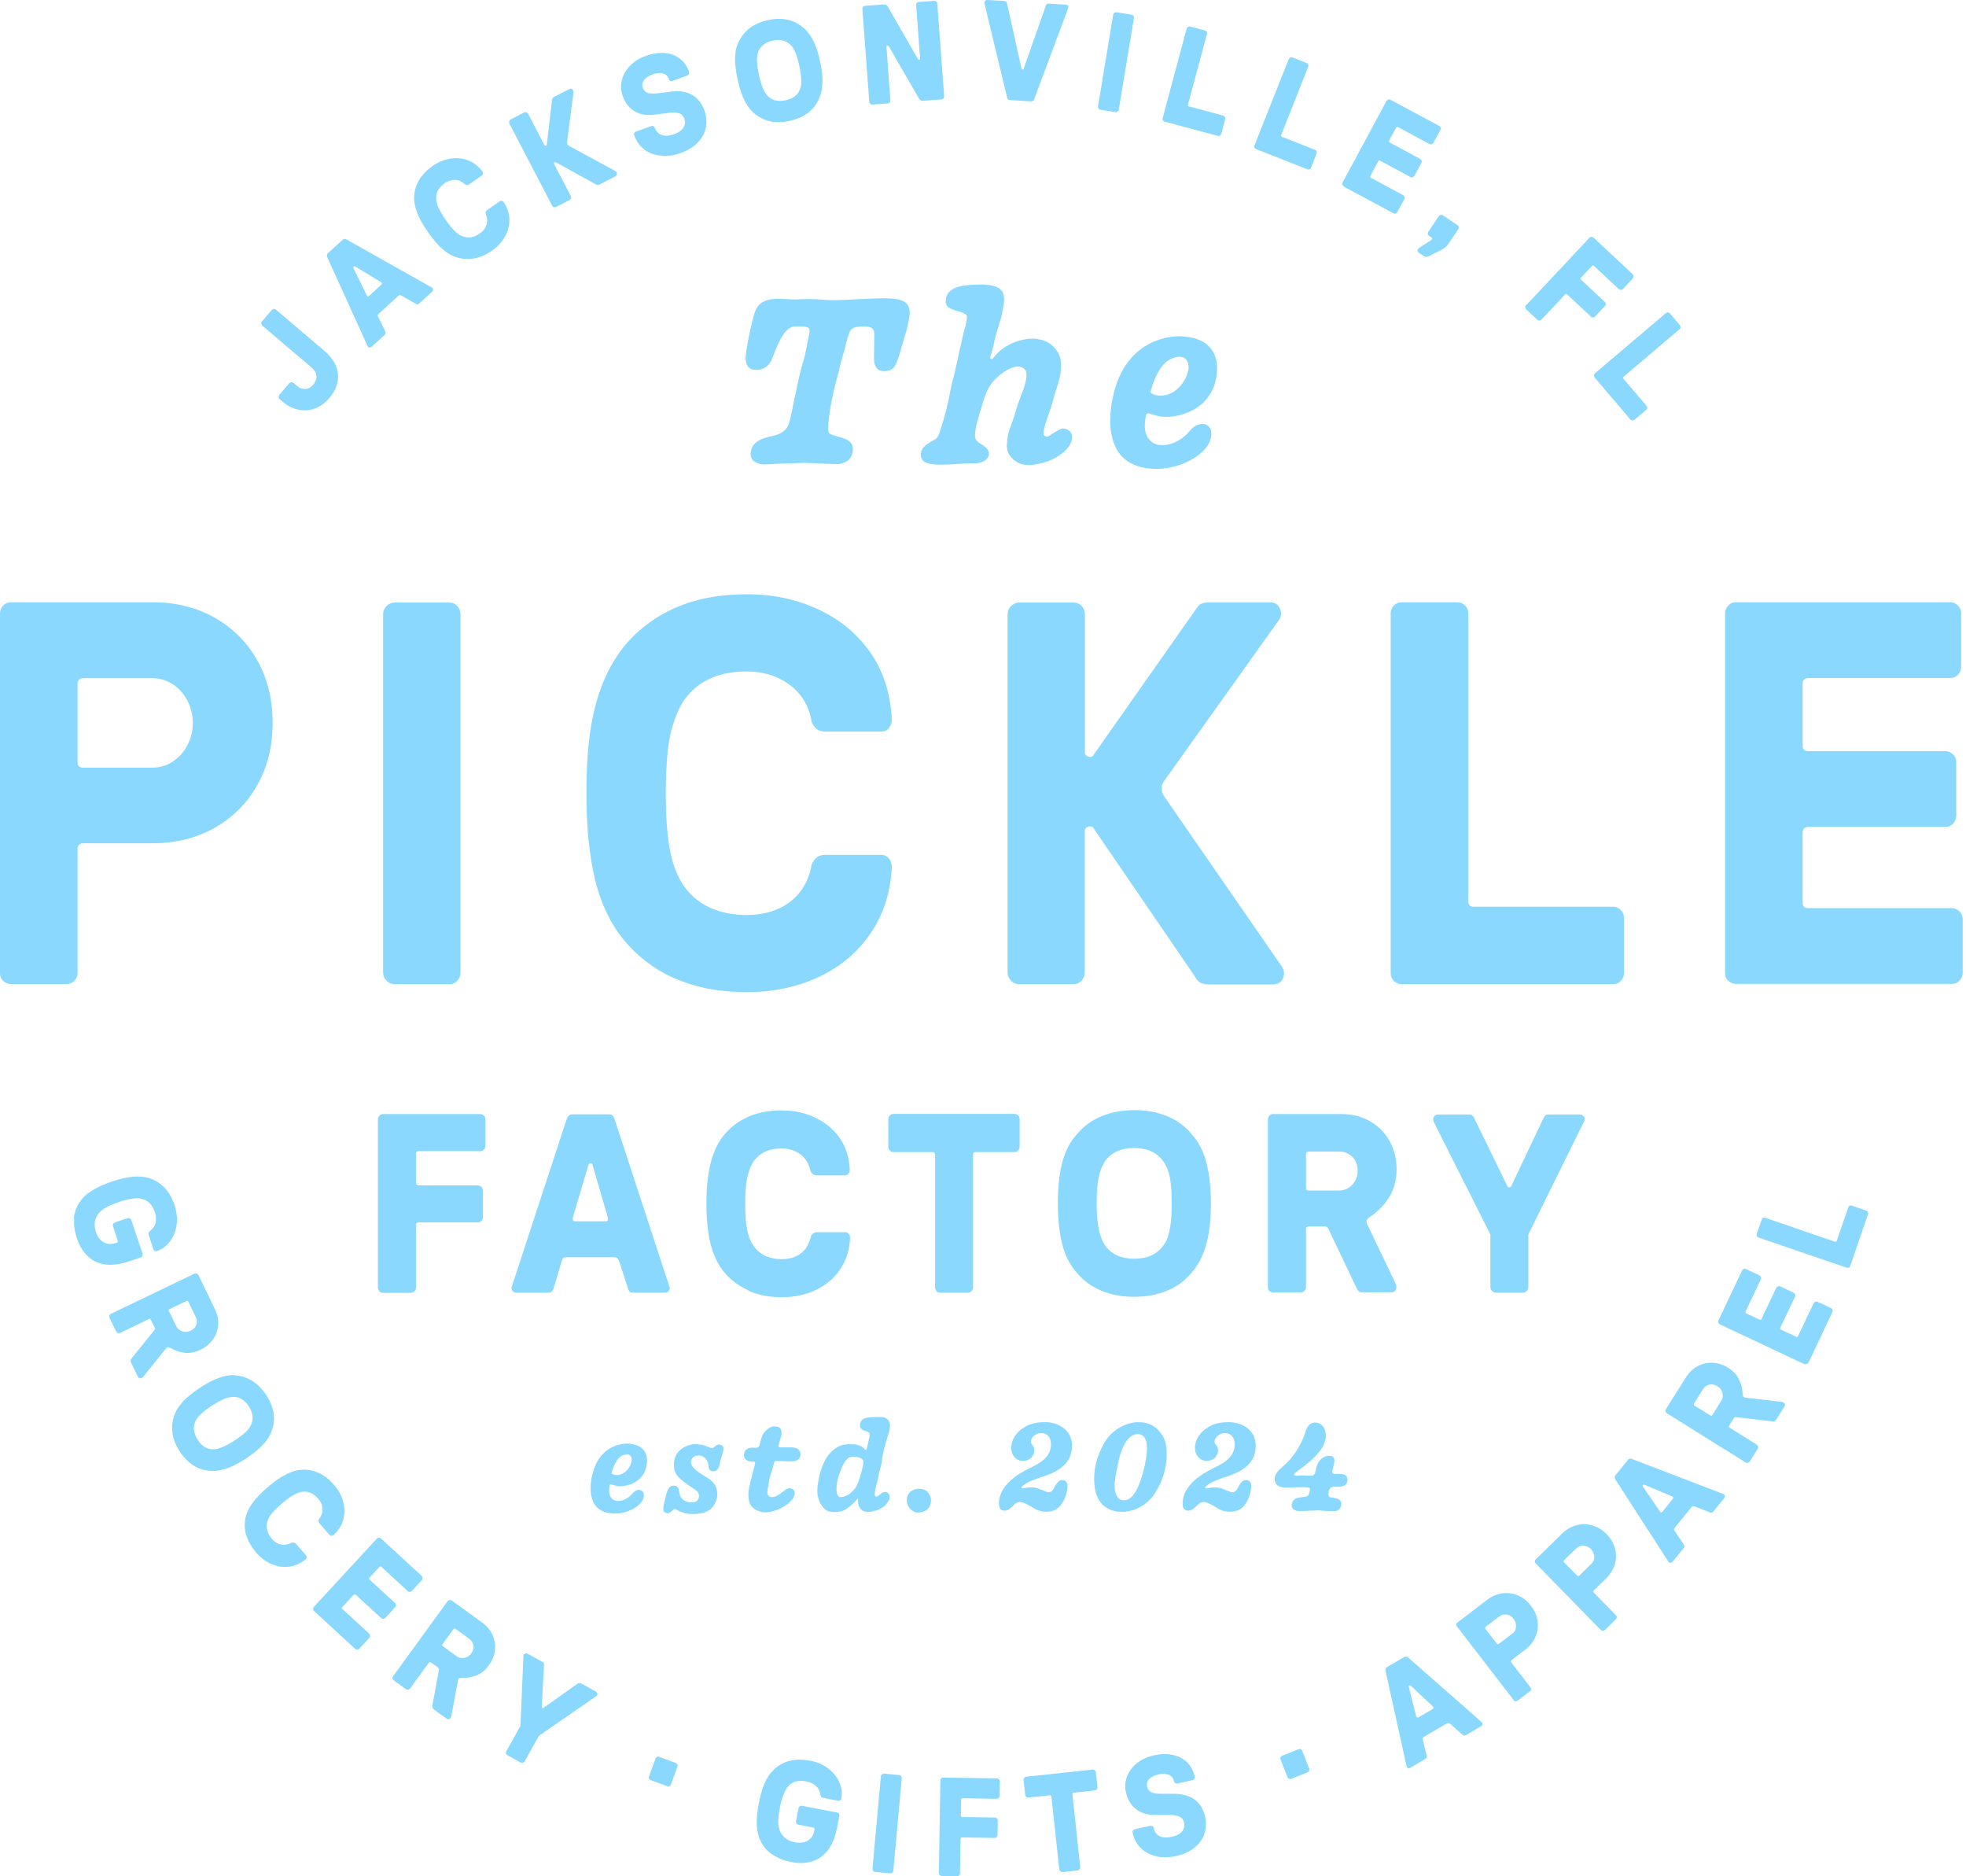 <svg xmlns="http://www.w3.org/2000/svg" fill="none" viewBox="0 0 327 312" height="312" width="327">
<path fill="#8AD8FD" d="M0.536 163.125C0.163 162.753 0 162.334 0 161.846V101.962C0 101.474 0.186 101.055 0.536 100.683C0.908 100.311 1.328 100.148 1.817 100.148H25.362C29.228 100.148 32.699 101.009 35.726 102.729C38.754 104.449 41.129 106.82 42.806 109.842C44.506 112.865 45.345 116.305 45.345 120.187C45.345 124.07 44.506 127.51 42.806 130.532C41.106 133.554 38.754 135.926 35.726 137.646C32.699 139.366 29.252 140.226 25.362 140.226H13.811C13.578 140.226 13.368 140.296 13.182 140.459C12.996 140.622 12.902 140.831 12.902 141.133V161.823C12.902 162.311 12.716 162.73 12.367 163.102C11.994 163.473 11.575 163.636 11.086 163.636H1.817C1.328 163.636 0.908 163.45 0.536 163.102V163.125ZM28.716 126.65C29.741 125.976 30.556 125.069 31.162 123.93C31.767 122.791 32.07 121.536 32.07 120.211C32.07 118.886 31.767 117.63 31.162 116.491C30.556 115.352 29.741 114.445 28.716 113.771C27.691 113.097 26.527 112.772 25.269 112.772H13.811C13.578 112.772 13.368 112.841 13.182 113.004C12.996 113.167 12.902 113.376 12.902 113.678V126.743C12.902 127.348 13.205 127.65 13.811 127.65H25.269C26.55 127.65 27.691 127.324 28.716 126.65Z"></path>
<path fill="#8AD8FD" d="M64.302 163.079C63.906 162.683 63.72 162.219 63.72 161.684V102.171C63.72 101.637 63.906 101.148 64.302 100.776C64.698 100.381 65.164 100.195 65.699 100.195H74.689C75.225 100.195 75.691 100.381 76.063 100.776C76.436 101.172 76.599 101.637 76.599 102.171V161.684C76.599 162.219 76.412 162.707 76.063 163.079C75.691 163.474 75.248 163.66 74.689 163.66H65.699C65.164 163.66 64.675 163.474 64.302 163.079Z"></path>
<path fill="#8AD8FD" d="M112.21 162.706C108.786 161.172 105.921 158.963 103.616 156.127C101.426 153.407 99.866 150.06 98.934 146.108C98.003 142.156 97.537 137.413 97.537 131.904C97.537 128.208 97.723 124.93 98.119 122.024C98.515 119.118 99.167 116.468 100.076 114.097C100.984 111.702 102.172 109.587 103.616 107.704C105.921 104.867 108.786 102.659 112.21 101.125C115.633 99.59 119.616 98.823 124.157 98.823C128.699 98.823 132.518 99.66 136.151 101.357C139.784 103.054 142.672 105.472 144.838 108.61C146.981 111.749 148.145 115.445 148.332 119.676C148.332 120.211 148.169 120.699 147.843 121.071C147.517 121.466 147.097 121.652 146.608 121.652H137.246C136.64 121.652 136.151 121.512 135.802 121.187C135.429 120.885 135.173 120.49 134.987 120.001C134.754 118.421 134.172 117.026 133.263 115.794C132.355 114.562 131.121 113.562 129.537 112.795C127.953 112.051 126.183 111.656 124.18 111.656C121.758 111.656 119.662 112.074 117.915 112.934C116.145 113.771 114.702 115.05 113.56 116.747C112.885 117.886 112.326 119.211 111.883 120.699C111.418 122.187 111.115 123.907 110.975 125.86C110.812 127.836 110.742 129.835 110.742 131.904C110.742 135.6 110.952 138.622 111.371 141.017C111.79 143.411 112.512 145.41 113.56 147.061C114.702 148.758 116.169 150.037 117.962 150.873C119.755 151.71 121.828 152.152 124.18 152.152C126.23 152.152 128.046 151.78 129.584 151.059C131.121 150.339 132.355 149.339 133.263 148.061C134.172 146.782 134.754 145.364 134.987 143.806C135.173 143.318 135.429 142.923 135.802 142.621C136.175 142.319 136.64 142.156 137.246 142.156H146.608C147.097 142.156 147.493 142.342 147.843 142.737C148.169 143.132 148.332 143.597 148.332 144.132C148.145 148.316 146.981 151.989 144.838 155.151C142.696 158.336 139.808 160.753 136.198 162.451C132.588 164.148 128.582 164.984 124.157 164.984C119.732 164.984 115.633 164.217 112.21 162.66V162.706Z"></path>
<path fill="#8AD8FD" d="M168.173 163.077C167.777 162.682 167.591 162.217 167.591 161.683V102.17C167.591 101.635 167.777 101.147 168.173 100.775C168.569 100.38 169.035 100.194 169.57 100.194H178.56C179.096 100.194 179.562 100.38 179.911 100.775C180.284 101.171 180.447 101.635 180.447 102.17V125.022C180.447 125.44 180.656 125.719 181.075 125.836C181.495 125.952 181.797 125.812 181.984 125.394L199.078 101.078C199.265 100.775 199.498 100.543 199.8 100.403C200.103 100.264 200.546 100.171 201.151 100.171H211.235C212.074 100.171 212.633 100.543 212.912 101.264C213.192 101.984 213.099 102.635 212.679 103.17L193.768 129.671C193.396 130.16 193.209 130.601 193.186 131.043C193.163 131.461 193.326 131.95 193.675 132.484L213.122 160.613C213.611 161.287 213.704 161.962 213.401 162.659C213.099 163.356 212.516 163.705 211.678 163.705H201.221C200.546 163.705 200.033 163.612 199.684 163.426C199.335 163.24 199.008 162.915 198.776 162.427L181.96 137.831C181.774 137.459 181.471 137.343 181.052 137.459C180.633 137.575 180.423 137.831 180.423 138.18V161.683C180.423 162.217 180.237 162.706 179.888 163.077C179.515 163.473 179.073 163.659 178.537 163.659H169.547C169.011 163.659 168.522 163.473 168.15 163.077H168.173Z"></path>
<path fill="#8AD8FD" d="M231.848 163.125C231.476 162.753 231.312 162.334 231.312 161.846V101.962C231.312 101.474 231.499 101.055 231.848 100.683C232.221 100.311 232.64 100.148 233.129 100.148H242.398C242.887 100.148 243.307 100.334 243.679 100.683C244.052 101.055 244.215 101.474 244.215 101.962V149.874C244.215 150.478 244.518 150.781 245.123 150.781H268.296C268.785 150.781 269.205 150.967 269.577 151.315C269.95 151.687 270.113 152.106 270.113 152.594V161.846C270.113 162.334 269.927 162.753 269.577 163.125C269.205 163.497 268.785 163.659 268.296 163.659H233.129C232.64 163.659 232.221 163.473 231.848 163.125Z"></path>
<path fill="#8AD8FD" d="M287.462 163.125C287.09 162.753 286.927 162.334 286.927 161.846V101.962C286.927 101.474 287.113 101.055 287.462 100.683C287.835 100.311 288.254 100.148 288.743 100.148H324.376C324.865 100.148 325.285 100.334 325.657 100.683C326.03 101.055 326.193 101.474 326.193 101.962V110.935C326.193 111.423 326.007 111.842 325.657 112.214C325.285 112.586 324.865 112.748 324.376 112.748H300.737C300.505 112.748 300.295 112.818 300.109 112.981C299.922 113.144 299.829 113.353 299.829 113.655V124C299.829 124.604 300.132 124.907 300.737 124.907H323.561C324.05 124.907 324.47 125.093 324.842 125.441C325.215 125.813 325.378 126.232 325.378 126.72V135.693C325.378 136.181 325.192 136.6 324.842 136.972C324.47 137.344 324.05 137.507 323.561 137.507H300.737C300.505 137.507 300.295 137.576 300.109 137.739C299.922 137.902 299.829 138.111 299.829 138.413V150.106C299.829 150.711 300.132 151.013 300.737 151.013H324.633C325.122 151.013 325.541 151.199 325.914 151.548C326.286 151.92 326.449 152.338 326.449 152.826V161.8C326.449 162.288 326.263 162.706 325.914 163.078C325.541 163.45 325.122 163.613 324.633 163.613H288.743C288.254 163.613 287.835 163.427 287.462 163.078V163.125Z"></path>
<path fill="#8AD8FD" d="M63.115 214.688C62.952 214.525 62.858 214.316 62.858 214.083V186.117C62.858 185.885 62.952 185.699 63.115 185.513C63.278 185.35 63.487 185.257 63.72 185.257H79.883C80.116 185.257 80.302 185.35 80.489 185.513C80.675 185.675 80.745 185.885 80.745 186.117V190.557C80.745 190.79 80.652 190.976 80.489 191.162C80.326 191.324 80.116 191.417 79.883 191.417H69.612C69.612 191.417 69.403 191.464 69.31 191.534C69.216 191.603 69.193 191.72 69.193 191.859V196.694C69.193 196.694 69.24 196.904 69.31 196.997C69.379 197.09 69.496 197.113 69.612 197.113H79.464C79.697 197.113 79.883 197.206 80.069 197.369C80.232 197.531 80.326 197.741 80.326 197.973V202.413C80.326 202.646 80.232 202.832 80.069 203.018C79.906 203.18 79.697 203.273 79.464 203.273H69.612C69.612 203.273 69.403 203.32 69.31 203.39C69.216 203.459 69.193 203.576 69.193 203.715V214.13C69.193 214.362 69.1 214.548 68.937 214.734C68.774 214.897 68.564 214.99 68.331 214.99H63.697C63.464 214.99 63.278 214.897 63.091 214.734L63.115 214.688Z"></path>
<path fill="#8AD8FD" d="M85.218 214.618C85.055 214.386 85.031 214.153 85.148 213.898L94.278 186.024C94.371 185.792 94.487 185.629 94.65 185.49C94.813 185.373 94.976 185.304 95.186 185.304H101.264C101.753 185.304 102.056 185.536 102.196 186.024L111.325 213.898C111.442 214.153 111.419 214.386 111.256 214.618C111.093 214.851 110.86 214.967 110.557 214.967H105.34C105.107 214.967 104.921 214.921 104.781 214.828C104.641 214.735 104.548 214.572 104.478 214.339L102.941 209.597C102.848 209.434 102.755 209.295 102.662 209.202C102.569 209.109 102.406 209.062 102.219 209.062H94.161C93.951 209.062 93.812 209.109 93.719 209.178C93.625 209.271 93.532 209.388 93.486 209.55L92.042 214.339C91.948 214.572 91.832 214.735 91.692 214.828C91.553 214.921 91.366 214.967 91.133 214.967H85.87C85.591 214.967 85.358 214.851 85.218 214.618ZM101.101 202.925C101.101 202.925 101.171 202.646 101.101 202.46L98.563 193.742C98.54 193.556 98.423 193.44 98.237 193.44C98.05 193.44 97.934 193.533 97.864 193.742L95.279 202.46C95.232 202.669 95.232 202.809 95.326 202.925C95.419 203.041 95.535 203.088 95.675 203.088H100.775C100.915 203.088 101.031 203.041 101.101 202.925Z"></path>
<path fill="#8AD8FD" d="M124.436 214.548C122.829 213.827 121.479 212.805 120.384 211.479C119.359 210.201 118.637 208.643 118.171 206.807C117.729 204.947 117.496 202.739 117.496 200.135C117.496 198.415 117.589 196.857 117.799 195.485C117.985 194.091 118.311 192.835 118.73 191.719C119.15 190.58 119.709 189.627 120.384 188.79C121.455 187.465 122.806 186.442 124.413 185.722C126.02 185.001 127.883 184.652 129.979 184.652C132.075 184.652 133.915 185.048 135.615 185.861C137.316 186.675 138.666 187.814 139.691 189.279C140.716 190.743 141.251 192.51 141.345 194.532C141.345 194.788 141.275 194.997 141.112 195.183C140.949 195.369 140.762 195.462 140.529 195.462H135.895C135.615 195.462 135.382 195.393 135.196 195.253C135.01 195.114 134.87 194.928 134.8 194.695C134.661 193.998 134.381 193.37 133.985 192.812C133.589 192.254 133.054 191.812 132.355 191.487C131.656 191.138 130.864 190.976 129.956 190.976C128.885 190.976 127.953 191.162 127.185 191.557C126.416 191.929 125.764 192.51 125.252 193.277C124.949 193.788 124.693 194.37 124.483 195.067C124.273 195.741 124.134 196.532 124.064 197.415C123.971 198.298 123.947 199.228 123.947 200.181C123.947 201.878 124.04 203.273 124.25 204.366C124.436 205.458 124.786 206.365 125.275 207.086C125.787 207.853 126.439 208.411 127.231 208.806C128.023 209.178 128.955 209.387 130.003 209.387C130.934 209.387 131.749 209.225 132.425 208.899C133.1 208.574 133.636 208.132 134.032 207.574C134.428 207.016 134.707 206.365 134.847 205.668C134.94 205.435 135.056 205.249 135.243 205.11C135.429 204.97 135.662 204.901 135.941 204.901H140.576C140.809 204.901 140.995 204.994 141.158 205.18C141.321 205.365 141.391 205.575 141.391 205.83C141.298 207.83 140.762 209.573 139.761 211.061C138.759 212.549 137.409 213.688 135.709 214.502C134.008 215.315 132.122 215.71 130.026 215.71C127.93 215.71 126.09 215.338 124.483 214.641L124.436 214.548Z"></path>
<path fill="#8AD8FD" d="M155.784 214.687C155.621 214.525 155.528 214.316 155.528 214.083V191.998C155.528 191.719 155.388 191.58 155.109 191.58H148.611C148.378 191.58 148.192 191.487 148.005 191.324C147.842 191.161 147.749 190.952 147.749 190.72V186.094C147.749 185.861 147.842 185.675 148.005 185.489C148.168 185.326 148.378 185.233 148.611 185.233H168.733C168.966 185.233 169.152 185.326 169.338 185.489C169.501 185.652 169.595 185.861 169.595 186.094V190.72C169.595 190.952 169.501 191.138 169.338 191.324C169.175 191.487 168.966 191.58 168.733 191.58H162.282C162.142 191.58 162.026 191.626 161.956 191.696C161.886 191.766 161.839 191.882 161.839 192.022V214.106C161.839 214.339 161.746 214.525 161.583 214.711C161.42 214.873 161.21 214.966 160.978 214.966H156.343C156.11 214.966 155.924 214.873 155.737 214.711L155.784 214.687Z"></path>
<path fill="#8AD8FD" d="M183.056 214.571C181.426 213.874 180.075 212.851 179.004 211.526C177.933 210.294 177.141 208.736 176.675 206.876C176.209 205.016 175.953 202.785 175.953 200.111C175.953 198.391 176.046 196.833 176.256 195.439C176.442 194.044 176.768 192.765 177.234 191.649C177.677 190.51 178.282 189.557 179.027 188.72C180.099 187.395 181.449 186.372 183.08 185.675C184.71 184.977 186.573 184.605 188.669 184.605C190.765 184.605 192.628 184.954 194.282 185.675C195.912 186.372 197.263 187.395 198.311 188.72C199.382 189.929 200.174 191.487 200.663 193.37C201.152 195.253 201.409 197.508 201.409 200.135C201.409 201.878 201.292 203.459 201.083 204.83C200.873 206.225 200.524 207.481 200.058 208.596C199.592 209.736 199.01 210.712 198.288 211.526C197.24 212.851 195.889 213.874 194.259 214.571C192.628 215.268 190.742 215.64 188.646 215.64C186.55 215.64 184.687 215.292 183.056 214.571ZM191.511 208.759C192.326 208.387 192.978 207.829 193.537 207.062C193.886 206.62 194.142 206.039 194.352 205.342C194.538 204.644 194.701 203.854 194.771 202.924C194.864 202.018 194.888 201.064 194.888 200.111C194.888 198.368 194.794 196.926 194.585 195.834C194.375 194.741 194.026 193.835 193.513 193.16C192.978 192.393 192.302 191.835 191.487 191.463C190.672 191.091 189.717 190.905 188.623 190.905C187.528 190.905 186.596 191.091 185.781 191.463C184.966 191.835 184.291 192.393 183.755 193.16C183.452 193.672 183.173 194.253 182.963 194.927C182.754 195.601 182.614 196.392 182.521 197.298C182.428 198.228 182.404 199.158 182.404 200.111C182.404 201.832 182.521 203.25 182.754 204.365C182.987 205.481 183.313 206.388 183.778 207.062C184.314 207.829 184.989 208.387 185.805 208.759C186.62 209.131 187.575 209.317 188.646 209.317C189.717 209.317 190.695 209.131 191.511 208.759Z"></path>
<path fill="#8AD8FD" d="M211.144 214.688C210.981 214.525 210.888 214.316 210.888 214.083V186.117C210.888 185.885 210.981 185.699 211.144 185.513C211.307 185.35 211.517 185.257 211.749 185.257H223.091C224.908 185.257 226.492 185.652 227.889 186.466C229.286 187.279 230.358 188.372 231.126 189.744C231.895 191.138 232.291 192.696 232.291 194.439C232.291 196.183 231.895 197.717 231.103 199.019C230.311 200.321 229.24 201.414 227.912 202.32C227.563 202.553 227.377 202.762 227.307 202.971C227.26 203.18 227.307 203.459 227.516 203.808L232.151 213.502C232.291 213.874 232.291 214.199 232.151 214.478C232.035 214.757 231.755 214.897 231.359 214.897H226.701C226.399 214.897 226.166 214.827 226.003 214.711C225.84 214.595 225.723 214.385 225.607 214.13L220.949 204.343C220.949 204.343 220.832 204.133 220.739 204.064C220.646 203.994 220.506 203.947 220.32 203.947H217.642C217.642 203.947 217.432 203.994 217.339 204.064C217.246 204.133 217.222 204.25 217.222 204.389V214.06C217.222 214.292 217.129 214.478 216.966 214.664C216.803 214.827 216.594 214.92 216.361 214.92H211.726C211.493 214.92 211.307 214.827 211.121 214.664L211.144 214.688ZM224.279 197.531C224.745 197.252 225.118 196.857 225.397 196.369C225.677 195.881 225.816 195.323 225.816 194.695C225.816 193.742 225.514 192.952 224.931 192.37C224.326 191.766 223.581 191.487 222.649 191.487H217.642C217.642 191.487 217.432 191.534 217.339 191.603C217.246 191.673 217.222 191.789 217.222 191.929V197.555C217.222 197.834 217.362 197.973 217.642 197.973H222.649C223.278 197.973 223.813 197.834 224.279 197.555V197.531Z"></path>
<path fill="#8AD8FD" d="M248.174 214.664C247.987 214.478 247.894 214.269 247.894 214.013V205.295L238.462 186.535C238.322 186.233 238.345 185.931 238.508 185.698C238.671 185.442 238.904 185.326 239.184 185.326H244.401C244.587 185.326 244.75 185.373 244.89 185.489C245.006 185.605 245.123 185.768 245.216 185.954L250.735 197.275C250.735 197.275 250.899 197.438 251.038 197.438C251.178 197.438 251.271 197.391 251.341 197.275L256.721 185.954C256.837 185.721 256.954 185.559 257.07 185.466C257.187 185.373 257.35 185.326 257.536 185.326H262.799C263.056 185.326 263.265 185.442 263.452 185.698C263.638 185.954 263.638 186.233 263.452 186.535L254.206 205.272V214.036C254.206 214.292 254.112 214.501 253.926 214.687C253.74 214.873 253.53 214.966 253.274 214.966H248.826C248.57 214.966 248.36 214.873 248.174 214.687V214.664Z"></path>
<path fill="#8AD8FD" d="M140.995 56.05C140.506 58.188 139.714 60.676 139.644 61.164C139.527 61.838 139.225 62.791 138.969 63.791C138.433 65.907 137.757 69.231 137.757 71.23C137.757 71.416 137.757 71.649 137.827 71.858C137.874 71.997 137.967 72.09 138.2 72.207C139.295 72.764 141.856 72.764 141.856 74.647C141.856 75.275 141.717 76.066 140.925 76.647C140.389 77.019 139.714 77.181 139.388 77.181C138.899 77.181 138.06 77.112 137.199 77.112C136.477 77.112 135.009 76.972 133.705 76.972C132.61 76.972 131.33 77.088 130.281 77.088C129.303 77.088 128.092 77.228 126.974 77.228C126.346 77.228 125.274 76.879 124.971 76.135C124.902 75.949 124.855 75.763 124.855 75.508C124.855 73.439 126.858 72.834 128.442 72.509C130.025 72.16 130.934 71.486 131.26 70.323C131.795 68.441 132.587 63.559 133.449 60.63C133.798 59.537 134.054 58.374 134.357 56.678C134.474 56.073 134.66 55.469 134.66 54.957C134.66 54.33 133.915 54.283 132.843 54.283H132.284C130.095 54.283 128.931 58.607 128.302 59.932C127.813 60.955 126.905 61.513 125.787 61.513C125.484 61.513 125.111 61.466 124.855 61.327C124.366 61.071 124.017 60.467 124.017 59.56C124.017 59.304 124.063 58.723 124.156 58.165C124.296 57.328 124.506 56.166 124.715 55.19C124.948 54.26 125.251 52.633 125.624 51.726C125.88 51.052 126.299 50.633 126.602 50.401C127.231 49.959 128.116 49.68 129.466 49.68C130.142 49.68 131.586 49.796 132.354 49.796C132.983 49.796 133.402 49.727 134.753 49.727C136.104 49.727 137.152 49.913 138.363 49.913H139.085C140.855 49.866 142.998 49.727 144.814 49.657C145.257 49.657 145.862 49.61 146.934 49.61C149.193 49.61 151.009 49.796 151.265 51.493C151.312 51.679 151.312 51.912 151.312 52.098C151.265 53.144 150.823 54.887 150.52 55.817C149.915 57.724 149.589 59.235 149.169 60.188C148.727 61.28 148.238 61.722 146.98 61.722C146.258 61.722 145.769 61.304 145.559 60.746C145.42 60.444 145.373 60.025 145.373 59.653C145.373 58.374 145.42 56.724 145.42 55.631C145.42 54.283 144.558 54.283 143.3 54.283C143.114 54.283 142.858 54.353 142.672 54.353C141.577 54.422 141.274 55.073 141.041 56.073L140.995 56.05Z"></path>
<path fill="#8AD8FD" d="M167.499 73.88C167.499 71.741 168.291 70.788 169.036 68.091C169.711 65.697 170.736 64.139 170.736 62.233C170.736 61.373 170.061 60.955 169.269 60.955C168.593 60.955 167.615 61.396 166.963 61.861C165.123 63.186 164.355 64.186 163.563 66.673C162.771 69.231 162.165 71.253 162.165 72.392C162.165 73.02 162.398 73.322 162.957 73.717L163.446 74.019C164.005 74.368 164.494 74.88 164.494 75.414C164.494 76.553 163.074 77.042 162.375 77.042H161.886C159.999 77.042 158.486 77.274 156.576 77.274C154.55 77.274 153.152 77.018 153.152 75.554C153.152 74.926 153.525 74.322 154.2 73.857C154.876 73.415 155.411 73.183 155.714 72.927C156.017 72.671 156.157 72.323 156.39 71.579C156.949 69.812 157.368 68.347 157.74 66.65C157.997 65.418 158.229 63.977 158.719 62.257C159.161 60.559 160.116 55.561 160.605 54.166C160.675 53.911 160.838 52.888 160.838 52.655C160.838 51.795 158.043 51.749 157.484 50.842C157.344 50.61 157.298 50.354 157.298 50.121C157.298 47.518 160.419 47.332 163.446 47.309C163.749 47.309 164.075 47.355 164.611 47.425C165.822 47.611 166.707 47.983 166.94 49.145C166.986 49.261 167.01 49.517 167.01 49.866C167.01 50.54 166.847 51.075 166.707 51.981C166.358 53.748 165.659 55.143 165.24 57.468C165.123 58.142 164.704 59.188 164.704 59.467C164.704 59.606 164.774 59.699 164.937 59.699C165.24 59.699 165.542 58.862 166.847 57.932C167.941 57.142 169.665 56.352 171.737 56.305C172.087 56.305 172.413 56.352 172.785 56.422C174.113 56.607 175.277 57.398 175.953 58.607C176.325 59.211 176.488 59.885 176.488 60.722C176.488 61.071 176.442 61.396 176.442 61.559C176.395 62.977 175.603 64.744 175.091 66.813C174.672 68.417 173.554 70.904 173.554 72.16C173.554 72.508 173.997 72.601 174.183 72.601C174.439 72.601 174.788 72.253 175.347 71.927C175.976 71.579 176.465 71.253 176.815 71.253C177.606 71.253 178.328 71.881 178.328 72.601C178.328 74.136 176.931 75.391 175.324 76.251C174.09 76.925 171.97 77.344 171.225 77.344C170.689 77.344 169.874 77.274 169.269 76.902C168.058 76.228 167.452 75.321 167.452 73.973L167.499 73.88Z"></path>
<path fill="#8AD8FD" d="M193.325 74.02C195.235 74.02 196.981 72.787 197.796 71.765C198.355 71.044 199.147 70.486 199.986 70.486C200.591 70.486 201.22 70.858 201.406 71.532C201.476 71.788 201.476 72.02 201.476 72.323C201.313 75.322 196.609 77.972 192.393 77.972C189.692 77.972 186.85 77.112 185.569 74.392C185.01 73.183 184.661 71.765 184.661 70.114C184.661 68.464 184.847 66.929 185.29 65.232C187.363 57.189 193.418 55.98 195.957 55.91C196.189 55.91 196.888 55.957 197.121 55.98C197.843 56.05 199.031 56.236 200.102 56.84C201.313 57.514 202.431 58.909 202.431 61.211C202.431 66.743 197.983 69.324 193.814 69.324C192.58 69.324 191.252 68.719 190.833 68.719C190.647 68.719 190.414 69.696 190.414 70.904C190.414 72.439 191.322 74.02 193.278 74.02H193.325ZM192.533 62.071C191.811 63.419 191.369 65 191.369 65.232C191.369 65.349 191.927 65.767 192.952 65.79C193.302 65.79 193.628 65.744 193.977 65.674C195.491 65.325 196.958 63.837 197.47 62.187C197.587 61.838 197.703 61.466 197.703 61.048C197.703 60.931 197.657 60.862 197.657 60.745C197.657 60.397 197.54 60.118 197.354 59.885C197.051 59.467 196.679 59.328 196.143 59.328C195.398 59.328 194.536 59.746 193.954 60.188C193.511 60.56 192.929 61.28 192.533 62.071Z"></path>
<path fill="#8AD8FD" d="M12.274 202.669C12.368 201.693 12.67 200.786 13.183 199.995C13.649 199.252 14.347 198.577 15.232 198.019C16.117 197.462 17.258 196.927 18.656 196.462C19.587 196.16 20.426 195.927 21.171 195.811C21.916 195.672 22.638 195.625 23.29 195.648C23.942 195.672 24.571 195.811 25.13 196.02C26.015 196.346 26.784 196.88 27.459 197.601C28.111 198.322 28.647 199.252 29.02 200.391C29.416 201.576 29.532 202.692 29.369 203.738C29.206 204.784 28.833 205.691 28.251 206.458C27.669 207.225 26.97 207.737 26.155 208.016C26.039 208.085 25.899 208.109 25.782 208.039C25.666 207.992 25.573 207.876 25.526 207.76L24.734 205.366C24.688 205.226 24.688 205.087 24.734 204.97C24.781 204.854 24.851 204.761 24.967 204.691C25.247 204.459 25.48 204.203 25.666 203.901C25.852 203.599 25.922 203.25 25.945 202.832C25.969 202.413 25.899 201.995 25.736 201.53C25.549 200.949 25.27 200.484 24.921 200.112C24.571 199.74 24.152 199.507 23.663 199.368C23.337 199.275 22.988 199.252 22.592 199.275C22.196 199.275 21.777 199.368 21.288 199.461C20.798 199.577 20.309 199.693 19.797 199.879C18.889 200.181 18.167 200.484 17.631 200.786C17.095 201.088 16.676 201.437 16.373 201.809C16.047 202.25 15.838 202.715 15.768 203.227C15.698 203.738 15.768 204.296 15.954 204.877C16.117 205.389 16.373 205.831 16.699 206.156C17.026 206.481 17.398 206.714 17.817 206.807C18.236 206.9 18.679 206.877 19.122 206.737L19.424 206.644C19.424 206.644 19.564 206.574 19.587 206.528C19.611 206.481 19.587 206.412 19.587 206.319L18.796 203.924C18.749 203.785 18.749 203.669 18.819 203.529C18.889 203.39 18.982 203.32 19.122 203.273L21.194 202.576C21.334 202.529 21.451 202.529 21.59 202.599C21.73 202.669 21.8 202.762 21.846 202.901L23.71 208.457C23.756 208.597 23.733 208.713 23.686 208.853C23.616 208.992 23.523 209.062 23.384 209.108L21.451 209.759C19.983 210.247 18.679 210.41 17.538 210.271C16.397 210.108 15.418 209.666 14.627 208.922C13.835 208.178 13.206 207.179 12.787 205.9C12.414 204.761 12.251 203.692 12.344 202.715L12.274 202.669Z"></path>
<path fill="#8AD8FD" d="M18.167 218.779C18.214 218.663 18.283 218.57 18.4 218.5L32.374 211.782C32.374 211.782 32.606 211.712 32.723 211.782C32.839 211.828 32.933 211.898 33.002 212.014L35.727 217.663C36.17 218.57 36.356 219.454 36.286 220.337C36.216 221.22 35.937 222.034 35.425 222.731C34.912 223.452 34.237 224.01 33.352 224.452C32.467 224.87 31.628 225.033 30.79 224.963C29.951 224.87 29.136 224.614 28.368 224.173C28.181 224.056 28.018 224.01 27.902 224.033C27.786 224.056 27.669 224.149 27.529 224.335L23.803 228.962C23.663 229.124 23.5 229.194 23.314 229.194C23.151 229.194 23.011 229.101 22.918 228.915L21.8 226.59C21.73 226.428 21.707 226.311 21.73 226.195C21.754 226.079 21.823 225.963 21.917 225.846L25.689 221.174C25.689 221.174 25.759 221.058 25.783 221.011C25.783 220.941 25.783 220.872 25.736 220.779L25.084 219.454C25.084 219.454 25.014 219.361 24.968 219.337C24.921 219.314 24.851 219.337 24.781 219.337L19.96 221.662C19.96 221.662 19.727 221.732 19.611 221.662C19.494 221.615 19.401 221.546 19.331 221.43L18.214 219.128C18.214 219.128 18.144 218.896 18.214 218.779H18.167ZM29.905 221.197C30.161 221.36 30.441 221.453 30.767 221.476C31.093 221.476 31.395 221.43 31.698 221.29C32.187 221.058 32.49 220.732 32.653 220.29C32.816 219.849 32.77 219.407 32.537 218.942L31.326 216.455C31.326 216.455 31.256 216.362 31.209 216.338C31.163 216.315 31.093 216.338 31.023 216.338L28.205 217.687C28.065 217.756 28.018 217.849 28.088 217.989L29.299 220.476C29.439 220.779 29.649 221.034 29.905 221.197Z"></path>
<path fill="#8AD8FD" d="M28.716 238.423C28.553 237.447 28.623 236.517 28.903 235.633C29.159 234.75 29.648 233.936 30.347 233.146C31.069 232.379 32.024 231.565 33.258 230.775C34.05 230.263 34.818 229.822 35.517 229.496C36.216 229.171 36.914 228.938 37.566 228.799C38.219 228.659 38.871 228.636 39.453 228.752C40.385 228.845 41.27 229.171 42.085 229.705C42.9 230.24 43.622 231.007 44.274 231.96C44.903 232.937 45.299 233.89 45.485 234.866C45.648 235.843 45.578 236.772 45.275 237.656C45.042 238.516 44.553 239.353 43.831 240.143C43.109 240.934 42.131 241.724 40.92 242.538C40.105 243.072 39.337 243.491 38.638 243.816C37.939 244.142 37.24 244.351 36.588 244.49C35.913 244.607 35.284 244.63 34.702 244.56C33.77 244.467 32.885 244.165 32.07 243.607C31.255 243.072 30.51 242.305 29.881 241.329C29.252 240.352 28.856 239.399 28.693 238.423H28.716ZM33.957 240.585C34.376 240.841 34.842 240.98 35.354 241.003C35.657 241.003 36.006 240.98 36.402 240.864C36.775 240.748 37.194 240.562 37.66 240.329C38.102 240.097 38.568 239.818 39.011 239.539C39.826 239.004 40.454 238.539 40.897 238.097C41.339 237.679 41.666 237.237 41.805 236.796C41.992 236.307 42.061 235.843 41.992 235.354C41.922 234.866 41.712 234.378 41.386 233.867C41.06 233.355 40.687 232.983 40.268 232.704C39.849 232.425 39.383 232.286 38.871 232.286C38.545 232.286 38.195 232.355 37.823 232.448C37.45 232.541 37.031 232.727 36.588 232.96C36.146 233.192 35.68 233.471 35.238 233.75C34.446 234.262 33.817 234.75 33.374 235.192C32.932 235.633 32.606 236.052 32.443 236.47C32.257 236.958 32.187 237.447 32.28 237.935C32.373 238.423 32.559 238.911 32.885 239.423C33.211 239.934 33.584 240.329 34.003 240.585H33.957Z"></path>
<path fill="#8AD8FD" d="M40.967 255.371C40.687 254.441 40.641 253.511 40.804 252.558C40.967 251.675 41.363 250.791 41.992 249.954C42.597 249.094 43.459 248.211 44.553 247.281C45.275 246.653 45.974 246.142 46.626 245.724C47.278 245.305 47.93 244.98 48.559 244.747C49.188 244.515 49.794 244.398 50.376 244.398C51.331 244.375 52.239 244.561 53.124 244.98C54.009 245.398 54.824 246.049 55.569 246.932C56.315 247.792 56.827 248.722 57.083 249.745C57.363 250.745 57.363 251.721 57.106 252.674C56.85 253.628 56.315 254.488 55.499 255.255C55.383 255.348 55.267 255.394 55.15 255.394C55.034 255.394 54.917 255.348 54.824 255.255L53.147 253.325C53.054 253.209 52.984 253.093 52.984 252.953C52.984 252.837 52.984 252.698 53.077 252.581C53.334 252.279 53.497 251.93 53.59 251.559C53.683 251.187 53.66 250.815 53.566 250.396C53.473 249.978 53.24 249.583 52.914 249.211C52.518 248.769 52.123 248.443 51.68 248.257C51.237 248.071 50.772 248.002 50.259 248.071C49.933 248.118 49.584 248.234 49.235 248.397C48.885 248.56 48.489 248.792 48.093 249.071C47.697 249.35 47.278 249.676 46.882 250.024C46.16 250.629 45.625 251.187 45.229 251.651C44.833 252.116 44.577 252.605 44.46 253.046C44.321 253.535 44.321 254.023 44.46 254.488C44.577 254.953 44.833 255.418 45.206 255.859C45.532 256.254 45.904 256.533 46.277 256.696C46.649 256.859 47.045 256.929 47.418 256.882C47.791 256.836 48.163 256.719 48.513 256.533C48.629 256.487 48.769 256.487 48.885 256.51C49.002 256.533 49.118 256.603 49.235 256.719L50.911 258.649C50.911 258.649 51.028 258.858 51.005 258.998C51.005 259.137 50.911 259.23 50.818 259.323C49.933 260.02 49.002 260.416 48.023 260.532C47.045 260.648 46.067 260.485 45.112 260.067C44.157 259.648 43.319 258.998 42.55 258.114C41.805 257.231 41.293 256.324 41.013 255.394L40.967 255.371Z"></path>
<path fill="#8AD8FD" d="M52.076 267.575C52.076 267.435 52.099 267.342 52.193 267.226L62.696 255.835C62.696 255.835 62.883 255.695 63.022 255.695C63.162 255.695 63.279 255.719 63.348 255.812L70.149 262.065C70.149 262.065 70.289 262.251 70.289 262.39C70.289 262.53 70.265 262.646 70.172 262.739L68.495 264.576C68.495 264.576 68.309 264.715 68.169 264.715C68.029 264.715 67.913 264.692 67.843 264.599L63.441 260.554C63.441 260.554 63.348 260.484 63.279 260.484C63.209 260.484 63.162 260.507 63.115 260.554L61.462 262.344C61.345 262.46 61.369 262.576 61.462 262.669L65.724 266.575C65.724 266.575 65.864 266.761 65.864 266.9C65.864 267.04 65.84 267.133 65.747 267.226L64.07 269.062C64.07 269.062 63.884 269.202 63.744 269.202C63.605 269.202 63.488 269.155 63.418 269.086L59.156 265.18C59.156 265.18 59.063 265.11 58.993 265.11C58.923 265.11 58.877 265.134 58.83 265.18L56.944 267.226C56.827 267.342 56.85 267.458 56.944 267.551L61.415 271.666C61.415 271.666 61.555 271.852 61.555 271.992C61.555 272.131 61.532 272.247 61.439 272.34L59.762 274.177C59.762 274.177 59.575 274.316 59.436 274.316C59.296 274.316 59.179 274.293 59.086 274.2L52.216 267.877C52.216 267.877 52.076 267.691 52.076 267.551V267.575Z"></path>
<path fill="#8AD8FD" d="M65.281 279.128C65.281 278.989 65.281 278.873 65.351 278.78L74.457 266.249C74.457 266.249 74.644 266.087 74.76 266.063C74.9 266.063 75.016 266.063 75.109 266.133L80.187 269.806C81.002 270.387 81.584 271.085 81.933 271.898C82.283 272.712 82.422 273.549 82.329 274.409C82.236 275.293 81.887 276.106 81.328 276.897C80.769 277.687 80.093 278.245 79.302 278.57C78.533 278.896 77.695 279.035 76.81 279.012C76.577 279.012 76.414 279.035 76.32 279.105C76.227 279.175 76.157 279.338 76.157 279.547L75.063 285.405C75.016 285.614 74.9 285.754 74.76 285.847C74.62 285.94 74.457 285.916 74.271 285.777L72.175 284.266C72.035 284.173 71.942 284.057 71.919 283.964C71.895 283.847 71.895 283.731 71.919 283.569L73.013 277.664C73.013 277.664 73.013 277.524 73.013 277.478C73.013 277.431 72.944 277.362 72.85 277.292L71.663 276.432C71.663 276.432 71.546 276.385 71.5 276.385C71.43 276.385 71.383 276.432 71.337 276.478L68.192 280.802C68.192 280.802 68.006 280.965 67.89 280.988C67.75 280.988 67.633 280.988 67.54 280.918L65.468 279.407C65.468 279.407 65.305 279.221 65.281 279.105V279.128ZM76.763 275.711C77.066 275.734 77.368 275.688 77.648 275.548C77.927 275.432 78.184 275.223 78.393 274.944C78.696 274.525 78.836 274.06 78.743 273.619C78.65 273.177 78.417 272.782 77.997 272.48L75.762 270.852C75.762 270.852 75.645 270.806 75.599 270.806C75.529 270.806 75.482 270.852 75.436 270.899L73.596 273.41C73.502 273.526 73.526 273.642 73.642 273.735L75.878 275.362C76.157 275.572 76.437 275.688 76.74 275.711H76.763Z"></path>
<path fill="#8AD8FD" d="M84.17 291.612C84.123 291.473 84.147 291.333 84.216 291.217L86.569 286.986L87.058 275.386C87.058 275.2 87.151 275.061 87.314 274.991C87.454 274.921 87.617 274.921 87.756 274.991L90.272 276.386C90.272 276.386 90.435 276.502 90.458 276.595C90.481 276.688 90.504 276.781 90.481 276.897L90.109 283.848C90.109 283.848 90.132 283.964 90.202 284.011C90.272 284.057 90.341 284.057 90.388 284.011L96.047 279.989C96.047 279.989 96.257 279.873 96.35 279.849C96.443 279.826 96.513 279.849 96.606 279.896L99.145 281.314C99.261 281.384 99.331 281.5 99.355 281.663C99.355 281.825 99.308 281.965 99.145 282.081L89.62 288.66L87.267 292.891C87.197 293.007 87.104 293.1 86.965 293.124C86.825 293.147 86.685 293.147 86.569 293.077L84.403 291.868C84.286 291.798 84.193 291.705 84.17 291.566V291.612Z"></path>
<path fill="#8AD8FD" d="M107.948 295.751C107.902 295.635 107.879 295.518 107.948 295.402L109.043 292.403C109.09 292.287 109.159 292.194 109.299 292.148C109.416 292.101 109.532 292.078 109.649 292.148L112.42 293.17C112.536 293.217 112.63 293.287 112.676 293.426C112.723 293.542 112.746 293.659 112.676 293.775L111.582 296.774C111.535 296.89 111.465 296.983 111.325 297.029C111.209 297.076 111.092 297.099 110.976 297.029L108.205 296.007C108.088 295.96 107.995 295.89 107.948 295.751Z"></path>
<path fill="#8AD8FD" d="M128.49 308.42C127.674 307.862 127.046 307.165 126.603 306.328C126.184 305.538 125.951 304.631 125.881 303.585C125.811 302.539 125.928 301.307 126.207 299.865C126.394 298.912 126.603 298.075 126.859 297.355C127.115 296.634 127.418 295.983 127.768 295.425C128.117 294.867 128.536 294.402 129.002 294.007C129.724 293.403 130.562 292.984 131.517 292.775C132.472 292.543 133.543 292.566 134.708 292.775C135.942 293.008 136.967 293.449 137.805 294.123C138.644 294.774 139.249 295.542 139.622 296.425C139.995 297.308 140.111 298.168 139.948 299.005C139.948 299.145 139.901 299.261 139.785 299.354C139.669 299.424 139.552 299.47 139.412 299.447L136.92 298.959C136.757 298.936 136.641 298.866 136.571 298.773C136.501 298.68 136.455 298.564 136.455 298.447C136.408 298.099 136.268 297.75 136.105 297.448C135.919 297.146 135.663 296.89 135.313 296.681C134.964 296.471 134.545 296.309 134.079 296.216C133.474 296.099 132.938 296.099 132.449 296.216C131.96 296.332 131.541 296.588 131.191 296.936C130.958 297.169 130.749 297.471 130.586 297.82C130.423 298.168 130.26 298.587 130.097 299.052C129.934 299.517 129.817 300.028 129.724 300.54C129.538 301.47 129.444 302.26 129.444 302.864C129.444 303.492 129.538 304.027 129.724 304.468C129.934 304.98 130.26 305.375 130.679 305.701C131.098 306.026 131.61 306.235 132.216 306.351C132.752 306.468 133.241 306.444 133.706 306.351C134.149 306.235 134.522 306.026 134.824 305.701C135.127 305.375 135.313 305.003 135.407 304.538L135.476 304.213C135.476 304.213 135.476 304.05 135.476 304.003C135.476 303.957 135.383 303.934 135.29 303.91L132.798 303.422C132.658 303.399 132.542 303.329 132.472 303.213C132.402 303.097 132.356 302.957 132.402 302.818L132.821 300.679C132.845 300.54 132.915 300.423 133.031 300.354C133.147 300.284 133.287 300.237 133.427 300.284L139.203 301.4C139.343 301.423 139.459 301.493 139.529 301.609C139.599 301.725 139.645 301.865 139.599 302.004L139.203 304.003C138.9 305.515 138.411 306.747 137.712 307.653C137.014 308.56 136.152 309.188 135.104 309.513C134.056 309.838 132.891 309.885 131.587 309.629C130.399 309.397 129.398 309.002 128.583 308.444L128.49 308.42Z"></path>
<path fill="#8AD8FD" d="M145.234 311.094C145.234 311.094 145.095 310.862 145.118 310.722L146.515 295.402C146.515 295.263 146.585 295.147 146.702 295.054C146.818 294.961 146.934 294.914 147.074 294.938L149.52 295.17C149.683 295.17 149.799 295.24 149.869 295.356C149.962 295.472 149.985 295.588 149.985 295.728L148.588 311.048C148.588 311.187 148.518 311.304 148.425 311.397C148.332 311.489 148.192 311.536 148.029 311.513L145.584 311.28C145.444 311.28 145.327 311.211 145.234 311.094Z"></path>
<path fill="#8AD8FD" d="M156.297 311.838C156.297 311.838 156.157 311.628 156.157 311.512L156.413 296.053C156.413 295.937 156.46 295.82 156.553 295.727C156.646 295.634 156.763 295.588 156.879 295.588L165.822 295.727C165.939 295.727 166.055 295.774 166.148 295.867C166.242 295.96 166.288 296.076 166.288 296.192L166.242 298.657C166.242 298.773 166.195 298.889 166.102 298.982C166.009 299.075 165.892 299.121 165.776 299.121L160.093 299.028C160.093 299.028 159.977 299.028 159.93 299.075C159.884 299.121 159.86 299.168 159.86 299.238L159.814 301.911C159.814 301.911 159.814 302.027 159.884 302.074C159.93 302.12 159.977 302.144 160.047 302.144L165.496 302.237C165.613 302.237 165.729 302.283 165.822 302.376C165.916 302.469 165.962 302.585 165.962 302.701L165.916 305.166C165.916 305.282 165.869 305.398 165.776 305.491C165.683 305.584 165.566 305.631 165.45 305.631L160 305.538C160 305.538 159.884 305.538 159.837 305.584C159.79 305.631 159.767 305.677 159.767 305.77L159.674 311.535C159.674 311.652 159.627 311.768 159.534 311.861C159.441 311.954 159.325 312 159.208 312L156.646 311.954C156.53 311.954 156.413 311.907 156.32 311.814L156.297 311.838Z"></path>
<path fill="#8AD8FD" d="M176.372 311.188C176.372 311.188 176.209 311.002 176.186 310.885L174.882 298.75C174.882 298.588 174.789 298.518 174.626 298.541L171.062 298.913C170.946 298.913 170.829 298.913 170.713 298.82C170.62 298.727 170.55 298.634 170.527 298.518L170.247 295.984C170.247 295.868 170.247 295.751 170.364 295.635C170.457 295.542 170.55 295.473 170.666 295.449L181.729 294.264C181.845 294.264 181.962 294.264 182.078 294.357C182.171 294.45 182.241 294.543 182.265 294.659L182.544 297.193C182.544 297.309 182.544 297.425 182.428 297.542C182.334 297.635 182.241 297.704 182.125 297.727L178.585 298.099C178.585 298.099 178.445 298.146 178.422 298.169C178.398 298.192 178.375 298.262 178.375 298.355L179.679 310.49C179.679 310.606 179.679 310.723 179.563 310.839C179.47 310.955 179.377 311.002 179.26 311.025L176.722 311.304C176.605 311.304 176.489 311.304 176.372 311.188Z"></path>
<path fill="#8AD8FD" d="M192.374 308.677C191.349 308.468 190.487 308.026 189.789 307.352C189.09 306.701 188.624 305.841 188.391 304.795V304.748C188.345 304.632 188.391 304.516 188.438 304.4C188.508 304.283 188.601 304.214 188.717 304.19L191.349 303.609C191.466 303.586 191.582 303.609 191.698 303.679C191.815 303.749 191.885 303.842 191.908 303.958V304.074C192.025 304.469 192.211 304.795 192.467 305.05C192.747 305.306 193.096 305.469 193.492 305.515C193.888 305.562 194.377 305.562 194.912 305.446C195.658 305.283 196.217 304.981 196.589 304.562C196.962 304.144 197.078 303.656 196.962 303.121C196.869 302.656 196.636 302.331 196.287 302.145C195.937 301.959 195.448 301.842 194.796 301.819H192.188C190.883 301.819 189.789 301.494 188.95 300.843C188.112 300.192 187.553 299.262 187.273 298.076C187.064 297.123 187.134 296.24 187.46 295.38C187.809 294.52 188.345 293.799 189.137 293.171C189.905 292.567 190.837 292.125 191.931 291.893C193.073 291.637 194.097 291.614 195.052 291.823C196.007 292.032 196.799 292.427 197.428 293.032C198.057 293.636 198.476 294.427 198.709 295.356V295.449C198.755 295.566 198.732 295.682 198.662 295.798C198.592 295.914 198.499 295.984 198.383 296.007L195.821 296.589C195.704 296.612 195.588 296.589 195.471 296.519C195.355 296.449 195.285 296.356 195.262 296.24V296.147C195.122 295.635 194.843 295.31 194.377 295.124C193.911 294.938 193.329 294.915 192.653 295.077C191.978 295.24 191.489 295.496 191.14 295.845C190.79 296.193 190.697 296.612 190.79 297.077C190.883 297.518 191.116 297.821 191.466 298.007C191.815 298.193 192.327 298.286 193.003 298.286H195.495C196.822 298.332 197.917 298.658 198.755 299.285C199.594 299.913 200.153 300.843 200.432 302.075C200.665 303.121 200.618 304.074 200.316 304.981C199.99 305.887 199.431 306.655 198.639 307.282C197.847 307.91 196.845 308.352 195.658 308.631C194.47 308.886 193.375 308.909 192.351 308.7L192.374 308.677Z"></path>
<path fill="#8AD8FD" d="M214.405 295.797C214.288 295.751 214.195 295.658 214.149 295.542L212.984 292.566C212.938 292.45 212.938 292.333 212.984 292.217C213.031 292.101 213.124 292.008 213.24 291.961L215.989 290.869C216.105 290.822 216.221 290.822 216.338 290.869C216.454 290.915 216.547 291.008 216.594 291.125L217.759 294.1C217.805 294.216 217.805 294.333 217.759 294.449C217.712 294.565 217.619 294.658 217.502 294.705L214.754 295.797C214.638 295.844 214.521 295.844 214.405 295.797Z"></path>
<path fill="#8AD8FD" d="M234.178 294.007C234.038 293.937 233.968 293.844 233.945 293.681L230.451 277.827C230.451 277.687 230.451 277.571 230.451 277.478C230.498 277.385 230.568 277.292 230.661 277.246L233.549 275.549C233.782 275.409 233.991 275.432 234.201 275.618L246.405 286.335C246.521 286.428 246.591 286.545 246.568 286.707C246.568 286.87 246.474 286.986 246.335 287.056L243.843 288.521C243.843 288.521 243.633 288.614 243.54 288.614C243.447 288.614 243.354 288.567 243.26 288.474L241.188 286.638C241.188 286.638 241.025 286.545 240.931 286.521C240.862 286.521 240.768 286.521 240.675 286.568L236.833 288.823C236.833 288.823 236.669 288.939 236.646 289.009C236.646 289.078 236.623 289.148 236.646 289.264L237.298 291.961C237.298 292.101 237.298 292.194 237.275 292.287C237.228 292.38 237.159 292.449 237.042 292.519L234.527 293.984C234.387 294.053 234.247 294.077 234.108 293.984L234.178 294.007ZM238.439 283.987C238.439 283.987 238.393 283.848 238.323 283.755L234.643 280.314C234.643 280.314 234.504 280.198 234.41 280.268C234.317 280.314 234.294 280.407 234.317 280.5L235.552 285.382C235.552 285.382 235.621 285.568 235.691 285.591C235.761 285.615 235.831 285.615 235.901 285.591L238.323 284.173C238.323 284.173 238.416 284.08 238.416 284.011L238.439 283.987Z"></path>
<path fill="#8AD8FD" d="M252.087 282.895C251.947 282.895 251.854 282.825 251.784 282.732L242.329 270.457C242.329 270.457 242.212 270.248 242.236 270.109C242.236 269.969 242.305 269.876 242.422 269.807L247.313 266.064C248.104 265.459 248.943 265.087 249.851 264.948C250.759 264.832 251.621 264.948 252.46 265.297C253.298 265.645 254.02 266.226 254.626 267.017C255.254 267.831 255.627 268.667 255.743 269.574C255.883 270.481 255.743 271.341 255.394 272.178C255.045 273.015 254.463 273.735 253.671 274.34L251.388 276.083C251.388 276.083 251.318 276.176 251.295 276.223C251.272 276.269 251.295 276.339 251.342 276.409L254.556 280.593C254.556 280.593 254.672 280.802 254.649 280.942C254.649 281.081 254.579 281.174 254.463 281.244L252.436 282.802C252.436 282.802 252.227 282.918 252.087 282.895ZM252.064 270.946C252.157 270.667 252.18 270.364 252.134 270.062C252.087 269.76 251.947 269.458 251.761 269.202C251.575 268.946 251.318 268.737 251.039 268.621C250.759 268.505 250.457 268.435 250.177 268.481C249.874 268.505 249.618 268.621 249.362 268.807L247.103 270.527C247.103 270.527 247.033 270.62 247.01 270.667C246.987 270.713 247.01 270.783 247.056 270.853L248.966 273.317C249.059 273.433 249.176 273.456 249.292 273.363L251.551 271.643C251.808 271.457 251.971 271.225 252.087 270.946H252.064Z"></path>
<path fill="#8AD8FD" d="M266.573 271.178C266.433 271.178 266.34 271.132 266.247 271.039L255.417 259.973C255.417 259.973 255.277 259.787 255.277 259.648C255.277 259.508 255.324 259.415 255.417 259.322L259.819 255.021C260.541 254.324 261.333 253.859 262.218 253.627C263.103 253.394 263.964 253.394 264.849 253.65C265.711 253.906 266.503 254.394 267.202 255.091C267.924 255.812 268.389 256.626 268.622 257.486C268.855 258.369 268.855 259.229 268.599 260.113C268.343 260.973 267.854 261.763 267.155 262.461L265.082 264.483C265.082 264.483 265.012 264.576 265.012 264.646C265.012 264.715 265.012 264.762 265.082 264.832L268.785 268.598C268.785 268.598 268.925 268.807 268.925 268.923C268.925 269.063 268.878 269.156 268.785 269.249L266.945 271.039C266.945 271.039 266.736 271.178 266.619 271.178H266.573ZM265.129 259.299C265.199 259.02 265.199 258.718 265.106 258.416C265.012 258.113 264.849 257.834 264.616 257.602C264.384 257.369 264.127 257.207 263.825 257.114C263.522 257.021 263.242 256.997 262.94 257.067C262.637 257.137 262.404 257.276 262.171 257.486L260.145 259.462C260.145 259.462 260.075 259.555 260.075 259.624C260.075 259.694 260.075 259.741 260.145 259.787L262.334 262.019C262.334 262.019 262.544 262.135 262.66 262.019L264.686 260.043C264.919 259.834 265.059 259.578 265.129 259.276V259.299Z"></path>
<path fill="#8AD8FD" d="M277.799 259.881C277.659 259.881 277.543 259.788 277.473 259.648L268.669 246.002C268.669 246.002 268.576 245.77 268.576 245.654C268.576 245.537 268.599 245.444 268.669 245.351L270.789 242.748C270.952 242.538 271.161 242.492 271.418 242.608L286.602 248.42C286.742 248.466 286.835 248.559 286.882 248.699C286.928 248.838 286.882 248.978 286.789 249.117L284.972 251.349C284.972 251.349 284.809 251.512 284.716 251.535C284.623 251.558 284.53 251.535 284.413 251.489L281.828 250.489C281.828 250.489 281.642 250.466 281.548 250.489C281.479 250.489 281.409 250.535 281.339 250.628L278.521 254.092C278.521 254.092 278.428 254.255 278.428 254.325C278.428 254.394 278.451 254.487 278.521 254.557L280.081 256.859C280.081 256.859 280.174 257.068 280.174 257.161C280.174 257.254 280.128 257.347 280.035 257.44L278.195 259.695C278.102 259.811 277.962 259.881 277.822 259.857L277.799 259.881ZM278.311 249.001C278.311 249.001 278.218 248.885 278.125 248.838L273.49 246.886C273.49 246.886 273.304 246.839 273.257 246.932C273.188 247.002 273.188 247.095 273.257 247.188L276.099 251.349C276.099 251.349 276.238 251.489 276.308 251.489C276.378 251.489 276.448 251.465 276.495 251.396L278.265 249.21C278.265 249.21 278.335 249.094 278.311 249.024V249.001Z"></path>
<path fill="#8AD8FD" d="M290.725 243.258C290.585 243.282 290.469 243.258 290.376 243.212L277.24 235.006C277.24 235.006 277.054 234.843 277.031 234.703C277.007 234.564 277.031 234.448 277.077 234.355L280.408 229.054C280.943 228.217 281.595 227.59 282.387 227.171C283.179 226.753 283.994 226.567 284.879 226.613C285.764 226.66 286.603 226.939 287.441 227.45C288.256 227.962 288.862 228.589 289.234 229.357C289.607 230.1 289.817 230.937 289.863 231.821C289.863 232.053 289.91 232.216 290.003 232.286C290.096 232.355 290.236 232.425 290.445 232.425L296.361 233.123C296.571 233.169 296.734 233.262 296.827 233.402C296.92 233.541 296.92 233.704 296.803 233.89L295.429 236.075C295.336 236.214 295.243 236.307 295.127 236.354C295.01 236.4 294.894 236.4 294.731 236.354L288.769 235.657C288.769 235.657 288.629 235.657 288.582 235.657C288.536 235.657 288.466 235.726 288.396 235.819L287.604 237.075C287.604 237.075 287.558 237.191 287.558 237.237C287.558 237.284 287.604 237.354 287.674 237.4L292.215 240.236C292.215 240.236 292.402 240.399 292.425 240.538C292.448 240.678 292.425 240.794 292.378 240.887L291.028 243.049C291.028 243.049 290.865 243.212 290.725 243.258ZM286.533 232.076C286.533 231.774 286.463 231.495 286.323 231.216C286.183 230.937 285.951 230.705 285.671 230.519C285.229 230.24 284.763 230.147 284.32 230.24C283.878 230.356 283.505 230.612 283.226 231.054L281.758 233.402C281.758 233.402 281.712 233.518 281.712 233.564C281.712 233.634 281.758 233.681 281.828 233.727L284.483 235.378C284.623 235.447 284.716 235.424 284.809 235.308L286.277 232.96C286.463 232.658 286.556 232.379 286.556 232.076H286.533Z"></path>
<path fill="#8AD8FD" d="M300.413 226.823C300.296 226.87 300.18 226.87 300.064 226.823L286.043 220.221C286.043 220.221 285.857 220.082 285.81 219.942C285.764 219.826 285.764 219.71 285.81 219.594L289.77 211.248C289.77 211.248 289.909 211.062 290.049 211.015C290.165 210.969 290.282 210.969 290.398 211.015L292.657 212.085C292.657 212.085 292.844 212.224 292.89 212.364C292.937 212.48 292.937 212.619 292.89 212.712L290.329 218.106C290.329 218.106 290.305 218.222 290.329 218.268C290.329 218.338 290.398 218.385 290.468 218.408L292.681 219.454C292.82 219.524 292.937 219.477 292.984 219.338L295.452 214.13C295.452 214.13 295.592 213.944 295.732 213.898C295.848 213.851 295.965 213.851 296.081 213.898L298.34 214.967C298.34 214.967 298.526 215.107 298.573 215.246C298.62 215.363 298.62 215.479 298.573 215.595L296.104 220.802C296.104 220.802 296.081 220.919 296.104 220.965C296.104 221.035 296.174 221.081 296.244 221.105L298.759 222.29C298.899 222.36 299.016 222.313 299.062 222.174L301.671 216.688C301.671 216.688 301.81 216.502 301.95 216.455C302.066 216.409 302.183 216.409 302.299 216.455L304.558 217.525C304.558 217.525 304.745 217.664 304.791 217.803C304.838 217.92 304.838 218.036 304.791 218.152L300.809 226.591C300.809 226.591 300.669 226.777 300.529 226.823H300.413Z"></path>
<path fill="#8AD8FD" d="M307.493 210.782C307.376 210.829 307.26 210.852 307.144 210.805L292.471 205.784C292.355 205.737 292.262 205.668 292.215 205.551C292.145 205.435 292.145 205.319 292.192 205.203L293.03 202.785C293.077 202.669 293.147 202.576 293.263 202.529C293.379 202.483 293.496 202.46 293.612 202.506L305.187 206.481C305.327 206.528 305.443 206.481 305.49 206.342L307.423 200.763C307.47 200.646 307.539 200.553 307.656 200.507C307.772 200.437 307.889 200.437 308.005 200.484L310.427 201.32C310.544 201.367 310.637 201.437 310.684 201.553C310.73 201.669 310.753 201.785 310.707 201.902L307.726 210.573C307.679 210.689 307.609 210.782 307.493 210.829V210.782Z"></path>
<path fill="#8AD8FD" d="M52.425 67.905C51.539 68.253 50.631 68.323 49.676 68.137C48.721 67.951 47.837 67.51 46.998 66.789L46.509 66.37C46.509 66.37 46.346 66.161 46.346 66.022C46.346 65.882 46.369 65.743 46.462 65.65L48.116 63.72C48.116 63.72 48.325 63.557 48.465 63.557C48.605 63.557 48.721 63.604 48.838 63.697L49.327 64.115C49.653 64.394 50.002 64.58 50.328 64.65C50.654 64.72 50.98 64.697 51.283 64.58C51.586 64.464 51.865 64.232 52.122 63.929C52.518 63.465 52.681 62.976 52.634 62.488C52.587 62 52.308 61.535 51.796 61.093L43.644 54.166C43.644 54.166 43.481 53.956 43.458 53.817C43.458 53.677 43.458 53.561 43.575 53.445L45.181 51.562C45.181 51.562 45.391 51.399 45.531 51.376C45.67 51.376 45.81 51.399 45.903 51.492L54.032 58.42C54.916 59.187 55.545 60.001 55.895 60.884C56.244 61.767 56.314 62.674 56.127 63.581C55.941 64.487 55.499 65.347 54.8 66.161C54.101 66.975 53.333 67.556 52.448 67.905H52.425Z"></path>
<path fill="#8AD8FD" d="M61.437 57.815C61.297 57.792 61.181 57.699 61.134 57.536L54.427 42.751C54.38 42.635 54.357 42.519 54.38 42.403C54.404 42.286 54.45 42.193 54.52 42.123L56.989 39.869C57.175 39.683 57.408 39.683 57.641 39.822L71.801 47.796C71.941 47.866 72.034 47.959 72.034 48.121C72.034 48.284 72.01 48.4 71.871 48.517L69.728 50.469C69.728 50.469 69.542 50.609 69.449 50.609C69.355 50.609 69.262 50.609 69.146 50.516L66.747 49.144C66.747 49.144 66.561 49.098 66.491 49.074C66.421 49.074 66.328 49.098 66.258 49.191L62.974 52.19C62.974 52.19 62.858 52.329 62.834 52.399C62.811 52.468 62.834 52.562 62.881 52.631L64.092 55.119C64.139 55.235 64.162 55.351 64.139 55.444C64.139 55.537 64.069 55.63 63.975 55.7L61.833 57.653C61.833 57.653 61.577 57.792 61.437 57.769V57.815ZM63.533 47.122C63.533 47.122 63.463 46.982 63.37 46.912L59.061 44.309C59.061 44.309 58.898 44.239 58.828 44.309C58.759 44.379 58.735 44.471 58.782 44.565L60.995 49.098C60.995 49.098 61.111 49.26 61.181 49.284C61.251 49.284 61.321 49.284 61.39 49.214L63.463 47.308C63.463 47.308 63.533 47.191 63.533 47.122Z"></path>
<path fill="#8AD8FD" d="M78.928 42.961C77.973 43.147 77.041 43.101 76.11 42.845C75.248 42.59 74.41 42.124 73.618 41.427C72.826 40.73 72.011 39.8 71.196 38.614C70.66 37.824 70.194 37.103 69.845 36.406C69.496 35.708 69.24 35.057 69.076 34.407C68.913 33.756 68.844 33.151 68.89 32.547C68.96 31.594 69.24 30.71 69.752 29.873C70.264 29.036 70.986 28.293 71.941 27.618C72.873 26.967 73.851 26.549 74.876 26.386C75.9 26.224 76.879 26.293 77.81 26.642C78.742 26.991 79.557 27.595 80.232 28.502C80.302 28.618 80.349 28.734 80.325 28.874C80.302 29.013 80.255 29.106 80.162 29.176L78.066 30.64C77.927 30.733 77.81 30.78 77.67 30.757C77.554 30.757 77.414 30.71 77.321 30.64C77.041 30.361 76.715 30.175 76.366 30.036C76.017 29.897 75.621 29.873 75.202 29.943C74.782 30.013 74.363 30.175 73.944 30.478C73.455 30.826 73.106 31.198 72.873 31.617C72.64 32.035 72.523 32.5 72.547 33.012C72.547 33.337 72.64 33.686 72.756 34.058C72.873 34.43 73.059 34.825 73.315 35.267C73.548 35.685 73.828 36.127 74.13 36.569C74.666 37.336 75.155 37.94 75.597 38.382C76.04 38.824 76.483 39.126 76.925 39.288C77.391 39.474 77.88 39.521 78.346 39.451C78.835 39.381 79.301 39.172 79.79 38.824C80.209 38.521 80.535 38.196 80.721 37.847C80.931 37.475 81.024 37.103 81.024 36.731C81.024 36.359 80.954 35.964 80.791 35.615C80.768 35.476 80.768 35.36 80.791 35.243C80.838 35.127 80.908 35.011 81.047 34.918L83.143 33.453C83.143 33.453 83.353 33.36 83.493 33.407C83.632 33.453 83.726 33.523 83.796 33.639C84.401 34.569 84.704 35.546 84.727 36.522C84.727 37.522 84.494 38.452 83.982 39.358C83.469 40.265 82.747 41.055 81.793 41.706C80.838 42.357 79.883 42.799 78.928 42.961Z"></path>
<path fill="#8AD8FD" d="M92.133 34.452C91.993 34.405 91.9 34.336 91.83 34.196L84.727 20.55C84.657 20.434 84.657 20.294 84.703 20.155C84.75 20.015 84.82 19.922 84.96 19.853L87.149 18.713C87.288 18.644 87.428 18.62 87.545 18.667C87.684 18.713 87.778 18.806 87.847 18.923L90.549 24.13C90.549 24.13 90.689 24.27 90.782 24.246C90.898 24.246 90.945 24.153 90.945 24.037L91.83 16.552C91.83 16.552 91.877 16.366 91.946 16.296C91.993 16.226 92.086 16.156 92.203 16.087L94.695 14.808C94.881 14.715 95.067 14.715 95.207 14.854C95.347 14.994 95.417 15.133 95.393 15.319L94.322 23.595C94.299 23.758 94.322 23.874 94.345 23.967C94.392 24.06 94.485 24.153 94.625 24.246L102.334 28.431C102.52 28.524 102.613 28.686 102.613 28.872C102.613 29.058 102.543 29.221 102.357 29.314L99.795 30.639C99.655 30.709 99.539 30.756 99.422 30.756C99.306 30.756 99.213 30.732 99.073 30.639L92.459 26.989C92.459 26.989 92.296 26.943 92.203 26.989C92.109 27.059 92.109 27.152 92.156 27.245L94.927 32.569C94.997 32.685 94.997 32.825 94.974 32.964C94.927 33.103 94.858 33.196 94.718 33.266L92.529 34.405C92.412 34.475 92.272 34.475 92.133 34.428V34.452Z"></path>
<path fill="#8AD8FD" d="M109.949 25.874C108.901 25.804 107.993 25.479 107.224 24.898C106.456 24.34 105.874 23.549 105.501 22.526V22.48C105.431 22.364 105.454 22.247 105.501 22.131C105.548 22.015 105.641 21.922 105.757 21.899L108.296 20.969C108.412 20.922 108.529 20.922 108.645 20.969C108.761 21.015 108.855 21.108 108.901 21.225L108.948 21.341C109.088 21.713 109.32 22.015 109.623 22.224C109.926 22.433 110.299 22.55 110.718 22.573C111.137 22.573 111.603 22.503 112.115 22.317C112.837 22.061 113.35 21.689 113.652 21.225C113.955 20.76 114.025 20.271 113.839 19.76C113.676 19.318 113.419 19.016 113.047 18.877C112.674 18.737 112.162 18.691 111.51 18.737L108.924 19.063C107.62 19.249 106.502 19.063 105.594 18.528C104.663 17.993 104.01 17.156 103.591 16.017C103.265 15.111 103.195 14.204 103.428 13.32C103.661 12.437 104.104 11.623 104.802 10.926C105.501 10.205 106.363 9.671 107.411 9.299C108.505 8.904 109.53 8.741 110.508 8.811C111.486 8.88 112.325 9.183 113.023 9.717C113.722 10.252 114.258 10.949 114.584 11.856V11.949C114.654 12.065 114.654 12.181 114.584 12.298C114.537 12.414 114.444 12.507 114.328 12.553L111.859 13.46C111.743 13.507 111.626 13.507 111.51 13.46C111.393 13.414 111.3 13.32 111.253 13.204V13.111C111.044 12.623 110.718 12.321 110.229 12.205C109.74 12.088 109.157 12.135 108.505 12.391C107.853 12.623 107.387 12.949 107.108 13.344C106.828 13.739 106.759 14.181 106.922 14.599C107.085 15.018 107.341 15.296 107.713 15.436C108.086 15.575 108.622 15.599 109.274 15.529L111.743 15.227C113.07 15.064 114.188 15.25 115.12 15.785C116.028 16.296 116.703 17.156 117.146 18.319C117.518 19.318 117.588 20.295 117.402 21.225C117.216 22.154 116.75 22.991 116.051 23.712C115.352 24.433 114.421 25.014 113.256 25.432C112.115 25.851 111.044 26.014 109.996 25.921L109.949 25.874Z"></path>
<path fill="#8AD8FD" d="M128.256 20.202C127.301 20.016 126.439 19.621 125.694 19.04C124.972 18.505 124.366 17.738 123.877 16.808C123.388 15.878 122.992 14.669 122.689 13.228C122.48 12.298 122.363 11.438 122.293 10.671C122.224 9.903 122.27 9.16 122.363 8.509C122.456 7.858 122.689 7.253 122.992 6.719C123.411 5.882 124.017 5.161 124.832 4.58C125.624 3.999 126.602 3.604 127.72 3.348C128.861 3.092 129.909 3.069 130.864 3.255C131.842 3.441 132.681 3.836 133.403 4.44C134.125 4.975 134.73 5.719 135.219 6.672C135.708 7.625 136.104 8.811 136.407 10.229C136.617 11.182 136.733 12.042 136.78 12.809C136.826 13.576 136.78 14.297 136.663 14.971C136.547 15.646 136.337 16.227 136.058 16.761C135.638 17.598 135.033 18.319 134.241 18.877C133.426 19.458 132.471 19.853 131.33 20.109C130.189 20.365 129.141 20.388 128.186 20.202H128.256ZM132.145 16.064C132.541 15.762 132.844 15.39 133.03 14.902C133.17 14.623 133.24 14.274 133.263 13.879C133.286 13.483 133.263 13.019 133.216 12.53C133.146 12.019 133.076 11.508 132.96 10.996C132.75 10.043 132.541 9.299 132.285 8.718C132.052 8.137 131.749 7.695 131.4 7.393C131.027 7.044 130.584 6.812 130.119 6.719C129.63 6.626 129.094 6.626 128.512 6.765C127.929 6.881 127.44 7.091 127.044 7.393C126.649 7.695 126.346 8.067 126.136 8.555C126.02 8.857 125.95 9.206 125.927 9.601C125.88 9.996 125.927 10.438 125.973 10.926C126.043 11.438 126.113 11.949 126.229 12.461C126.439 13.391 126.672 14.158 126.905 14.716C127.161 15.297 127.44 15.739 127.766 16.041C128.139 16.389 128.582 16.622 129.071 16.715C129.56 16.808 130.095 16.808 130.678 16.668C131.283 16.529 131.772 16.32 132.168 16.041L132.145 16.064Z"></path>
<path fill="#8AD8FD" d="M144.744 17.225C144.744 17.225 144.581 17.039 144.581 16.9L143.439 1.464C143.439 1.348 143.463 1.231 143.556 1.138C143.649 1.045 143.742 0.976 143.882 0.976L147.003 0.743C147.166 0.743 147.306 0.743 147.422 0.836C147.538 0.929 147.608 1.022 147.701 1.162L152.685 9.833C152.685 9.833 152.802 9.949 152.895 9.926C152.988 9.926 153.035 9.833 153.035 9.74L152.383 0.836C152.383 0.72 152.406 0.604 152.499 0.487C152.592 0.394 152.685 0.325 152.825 0.325L155.387 0.139C155.503 0.139 155.62 0.162 155.736 0.255C155.83 0.348 155.899 0.441 155.899 0.58L157.041 16.016C157.041 16.133 157.017 16.249 156.924 16.365C156.831 16.458 156.738 16.528 156.598 16.528L153.524 16.76C153.361 16.76 153.221 16.76 153.105 16.667C152.988 16.598 152.895 16.481 152.825 16.342L147.818 7.671C147.818 7.671 147.678 7.554 147.585 7.578C147.492 7.578 147.445 7.671 147.445 7.787L148.097 16.691C148.097 16.807 148.074 16.923 147.981 17.039C147.888 17.132 147.795 17.202 147.655 17.202L145.093 17.388C144.977 17.388 144.86 17.365 144.744 17.272V17.225Z"></path>
<path fill="#8AD8FD" d="M167.686 16.575C167.686 16.575 167.546 16.389 167.523 16.273L163.75 0.604C163.704 0.465 163.75 0.325 163.82 0.186C163.89 0.046 164.053 0 164.239 0L167.057 0.163C167.29 0.163 167.43 0.302 167.5 0.558L169.899 11.391C169.899 11.391 169.992 11.554 170.085 11.577C170.178 11.577 170.248 11.531 170.271 11.414L173.951 0.953C174.021 0.697 174.184 0.581 174.44 0.604L177.258 0.767C177.444 0.767 177.584 0.837 177.654 0.976C177.724 1.116 177.724 1.255 177.654 1.395L172.018 16.482C172.018 16.598 171.925 16.691 171.832 16.761C171.715 16.831 171.622 16.854 171.506 16.854L167.966 16.645C167.849 16.645 167.733 16.598 167.663 16.529L167.686 16.575Z"></path>
<path fill="#8AD8FD" d="M182.729 18.016C182.636 17.9 182.613 17.783 182.636 17.644L185.152 2.464C185.152 2.324 185.245 2.208 185.361 2.138C185.478 2.068 185.617 2.022 185.757 2.045L188.179 2.44C188.342 2.464 188.459 2.533 188.529 2.65C188.598 2.766 188.622 2.882 188.598 3.045L186.083 18.225C186.083 18.365 185.99 18.481 185.874 18.55C185.757 18.643 185.641 18.667 185.478 18.643L183.056 18.248C182.916 18.248 182.799 18.155 182.729 18.039V18.016Z"></path>
<path fill="#8AD8FD" d="M193.419 20.039C193.419 20.039 193.326 19.806 193.372 19.69L197.378 4.742C197.402 4.626 197.495 4.533 197.611 4.463C197.728 4.394 197.844 4.37 197.96 4.417L200.429 5.068C200.546 5.091 200.639 5.184 200.709 5.277C200.779 5.393 200.802 5.509 200.755 5.626L197.588 17.412C197.541 17.575 197.588 17.668 197.751 17.691L203.457 19.225C203.573 19.248 203.666 19.341 203.736 19.458C203.806 19.574 203.829 19.69 203.783 19.806L203.131 22.27C203.107 22.387 203.014 22.48 202.921 22.549C202.805 22.619 202.688 22.642 202.572 22.596L193.698 20.225C193.582 20.201 193.489 20.109 193.419 19.992V20.039Z"></path>
<path fill="#8AD8FD" d="M208.651 24.549C208.605 24.433 208.605 24.316 208.651 24.2L214.357 9.81C214.404 9.694 214.497 9.601 214.613 9.554C214.73 9.508 214.846 9.508 214.963 9.554L217.338 10.484C217.455 10.531 217.548 10.624 217.594 10.74C217.641 10.856 217.641 10.973 217.594 11.089L213.099 22.456C213.03 22.596 213.099 22.712 213.239 22.759L218.736 24.921C218.852 24.967 218.945 25.06 218.992 25.176C219.038 25.293 219.038 25.409 218.992 25.525L218.06 27.896C218.014 28.013 217.92 28.106 217.804 28.152C217.688 28.199 217.571 28.199 217.455 28.152L208.907 24.781C208.791 24.735 208.698 24.642 208.651 24.526V24.549Z"></path>
<path fill="#8AD8FD" d="M223.254 30.756C223.207 30.639 223.231 30.5 223.277 30.407L230.613 16.784C230.613 16.784 230.776 16.598 230.893 16.552C231.009 16.505 231.149 16.529 231.242 16.575L239.394 20.945C239.394 20.945 239.58 21.108 239.626 21.224C239.673 21.341 239.65 21.48 239.603 21.573L238.415 23.758C238.415 23.758 238.252 23.944 238.136 23.991C238.019 24.037 237.88 24.014 237.787 23.968L232.523 21.131C232.523 21.131 232.407 21.085 232.36 21.108C232.29 21.108 232.244 21.155 232.22 21.224L231.056 23.363C230.986 23.503 231.009 23.619 231.149 23.689L236.226 26.432C236.226 26.432 236.413 26.594 236.459 26.711C236.506 26.827 236.482 26.966 236.436 27.059L235.248 29.245C235.248 29.245 235.085 29.431 234.969 29.477C234.852 29.524 234.712 29.5 234.619 29.454L229.542 26.711C229.542 26.711 229.426 26.664 229.379 26.687C229.332 26.711 229.263 26.734 229.239 26.804L227.935 29.245C227.865 29.384 227.889 29.477 228.028 29.57L233.385 32.453C233.385 32.453 233.571 32.615 233.618 32.732C233.664 32.848 233.641 32.987 233.594 33.08L232.407 35.266C232.407 35.266 232.244 35.452 232.127 35.498C232.011 35.545 231.871 35.521 231.778 35.475L223.557 31.058C223.557 31.058 223.37 30.895 223.324 30.779L223.254 30.756Z"></path>
<path fill="#8AD8FD" d="M235.784 41.636C235.784 41.473 235.9 41.334 236.086 41.194L238.066 39.916C238.066 39.916 238.182 39.8 238.206 39.707C238.206 39.637 238.206 39.567 238.113 39.521L237.67 39.218C237.67 39.218 237.507 39.056 237.484 38.916C237.461 38.777 237.484 38.66 237.554 38.568L239.324 35.917C239.324 35.917 239.487 35.755 239.626 35.731C239.766 35.708 239.883 35.731 239.976 35.801L242.444 37.452C242.444 37.452 242.608 37.614 242.631 37.754C242.654 37.893 242.631 38.01 242.561 38.103L240.884 40.59C240.721 40.822 240.558 41.008 240.372 41.148C240.185 41.287 239.953 41.45 239.626 41.613L237.647 42.612C237.53 42.682 237.391 42.706 237.228 42.706C237.065 42.706 236.902 42.636 236.715 42.52L235.993 42.031C235.83 41.915 235.76 41.799 235.784 41.613V41.636Z"></path>
<path fill="#8AD8FD" d="M253.669 51.144C253.669 51.004 253.716 50.888 253.785 50.818L264.382 39.52C264.382 39.52 264.568 39.381 264.708 39.381C264.848 39.381 264.964 39.427 265.034 39.497L271.579 45.611C271.579 45.611 271.718 45.797 271.718 45.937C271.718 46.076 271.672 46.192 271.602 46.285L269.925 48.075C269.925 48.075 269.739 48.215 269.599 48.215C269.459 48.215 269.343 48.168 269.273 48.099L265.127 44.216C265.127 44.216 265.034 44.147 264.964 44.147C264.895 44.147 264.848 44.147 264.801 44.216L262.962 46.169C262.962 46.169 262.892 46.262 262.892 46.332C262.892 46.401 262.915 46.448 262.962 46.495L266.944 50.214C266.944 50.214 267.084 50.4 267.084 50.539C267.084 50.679 267.037 50.772 266.967 50.865L265.29 52.655C265.29 52.655 265.104 52.794 264.964 52.794C264.825 52.794 264.708 52.748 264.638 52.678L260.656 48.959C260.656 48.959 260.563 48.889 260.493 48.889C260.423 48.889 260.376 48.889 260.33 48.959L256.371 53.166C256.371 53.166 256.184 53.306 256.044 53.306C255.905 53.306 255.788 53.259 255.718 53.19L253.855 51.446C253.855 51.446 253.716 51.26 253.716 51.121L253.669 51.144Z"></path>
<path fill="#8AD8FD" d="M265.105 62.418C265.105 62.279 265.175 62.186 265.268 62.093L277.076 52.073C277.076 52.073 277.286 51.957 277.425 51.957C277.565 51.957 277.658 52.027 277.751 52.12L279.405 54.072C279.405 54.072 279.521 54.282 279.521 54.421C279.521 54.561 279.452 54.654 279.358 54.747L270.043 62.651C269.926 62.744 269.903 62.86 270.019 62.976L273.862 67.486C273.862 67.486 273.979 67.695 273.979 67.835C273.979 67.974 273.909 68.067 273.816 68.16L271.859 69.811C271.859 69.811 271.65 69.927 271.51 69.927C271.37 69.927 271.277 69.857 271.184 69.764L265.245 62.79C265.245 62.79 265.129 62.581 265.129 62.441L265.105 62.418Z"></path>
<path fill="#8AD8FD" d="M102.755 249.604C103.779 249.604 104.688 248.953 105.13 248.419C105.433 248.047 105.852 247.745 106.295 247.745C106.621 247.745 106.947 247.954 107.04 248.303C107.086 248.442 107.086 248.558 107.086 248.721C107.016 250.302 104.525 251.697 102.289 251.697C100.868 251.697 99.377 251.232 98.702 249.814C98.399 249.186 98.236 248.419 98.236 247.559C98.236 246.698 98.329 245.862 98.586 244.978C99.68 240.724 102.871 240.096 104.222 240.05C104.338 240.05 104.711 240.05 104.827 240.096C105.2 240.143 105.852 240.236 106.388 240.561C107.016 240.91 107.622 241.654 107.622 242.863C107.622 245.769 105.27 247.14 103.081 247.14C102.428 247.14 101.73 246.815 101.52 246.815C101.427 246.815 101.311 247.326 101.311 247.954C101.311 248.767 101.776 249.604 102.824 249.604H102.755ZM102.335 243.304C101.963 244.025 101.73 244.862 101.73 244.978C101.73 245.048 102.033 245.257 102.568 245.28C102.755 245.28 102.918 245.28 103.104 245.211C103.896 245.025 104.664 244.234 104.944 243.374C105.014 243.188 105.06 243.002 105.06 242.77C105.06 242.7 105.06 242.677 105.06 242.607C105.06 242.421 104.99 242.258 104.897 242.142C104.734 241.933 104.548 241.84 104.268 241.84C103.872 241.84 103.407 242.049 103.104 242.305C102.871 242.491 102.568 242.886 102.359 243.304H102.335Z"></path>
<path fill="#8AD8FD" d="M110.952 251.603C110.812 251.603 110.673 251.557 110.579 251.51C110.393 251.394 110.323 251.185 110.323 250.836C110.323 250.511 110.44 249.999 110.556 249.581C110.882 248.419 110.952 247.047 112.093 247.047C112.443 247.047 112.745 247.21 112.862 247.605C112.932 247.884 112.978 248.163 113.048 248.442C113.118 248.79 113.234 248.953 113.421 249.186C113.724 249.534 114.282 249.837 115.098 249.837C115.703 249.837 116.262 249.465 116.262 248.814C116.262 248.256 116.006 248 115.657 247.744C115.191 247.396 114.469 246.977 113.817 246.466C112.186 245.257 112.093 244.443 112.093 243.467C112.093 241.142 114.259 240.143 115.703 240.143C115.913 240.143 116.052 240.143 116.285 240.189C117.45 240.305 117.892 240.793 118.451 240.793C118.614 240.793 118.777 240.677 118.894 240.538C119.15 240.259 119.499 240.212 119.639 240.212C119.849 240.212 120.338 240.398 120.338 240.84C120.338 241.63 119.825 242.677 119.732 243.304C119.662 243.653 119.569 244.164 119.266 244.42C119.057 244.629 118.871 244.653 118.568 244.653C118.312 244.653 118.149 244.56 118.055 244.443C117.892 244.281 117.822 243.978 117.822 243.583C117.822 243.072 117.24 242.026 116.216 242.026C115.447 242.026 114.935 242.491 114.935 243.141C114.935 244.42 117.45 245.489 118.288 246.187C118.824 246.652 119.313 247.372 119.313 248.581C119.313 248.86 119.266 249.069 119.173 249.348C119.08 249.651 118.894 250.116 118.614 250.511C118.172 251.115 117.194 251.766 115.331 251.766C114.888 251.766 114.376 251.72 113.956 251.627C112.932 251.394 112.396 250.906 112.256 250.906C112.093 250.906 111.907 251.115 111.697 251.324C111.511 251.487 111.278 251.65 110.952 251.65V251.603Z"></path>
<path fill="#8AD8FD" d="M129.491 237.33C129.654 237.4 129.794 237.493 129.863 237.655C129.933 237.818 130.003 238.004 130.003 238.283C130.003 238.376 130.003 238.678 129.817 239.19C129.747 239.445 129.491 240.236 129.491 240.468C129.491 240.654 129.7 240.677 129.91 240.677H130.12C130.469 240.677 131.051 240.677 131.307 240.677C131.913 240.677 132.798 240.677 133.077 241.445C133.147 241.607 133.147 241.724 133.147 241.886C133.147 242.654 132.518 243.002 131.68 243.002C131.284 243.002 131.121 243.002 130.935 243.002C130.679 243.002 130.376 242.956 130.073 242.956C129.91 242.956 129.677 242.956 129.514 242.956C129.304 242.956 129.141 242.956 128.978 242.956C128.885 242.956 128.815 243.049 128.769 243.188C128.676 243.444 128.606 243.886 128.489 244.258C128.443 244.397 128.14 245.234 127.954 246.001C127.884 246.303 127.884 246.629 127.861 246.745C127.791 247.07 127.628 247.791 127.628 248.163C127.628 248.698 128 248.953 128.35 248.953C129.048 248.953 129.398 248.628 129.887 248.303L130.143 248.117C130.562 247.838 130.818 247.489 131.354 247.489C131.796 247.489 132.192 247.791 132.192 248.233C132.192 249.395 130.772 250.325 130.236 250.604C129.398 251.092 128.187 251.487 127.325 251.487C126.976 251.487 126.556 251.418 126.137 251.255C125.415 250.999 124.879 250.511 124.67 249.86C124.507 249.395 124.484 248.977 124.484 248.442C124.484 247.861 124.716 246.629 125.042 245.583C125.089 245.466 125.112 245.257 125.159 245.048C125.345 244.444 125.601 243.397 125.601 243.235C125.601 243.165 125.555 243.072 125.462 243.049C125.369 243.049 125.206 243.049 124.996 243.049C123.948 242.979 123.738 242.351 123.738 242.026C123.738 240.77 124.856 240.724 125.159 240.724C125.345 240.724 125.578 240.77 125.695 240.77C126.091 240.77 126.277 240.492 126.323 240.306C126.393 240.096 126.51 239.631 126.556 239.445C126.766 238.725 126.906 238.353 127.371 237.911C127.651 237.655 128.163 237.19 128.699 237.19C129.002 237.19 129.258 237.237 129.444 237.283L129.491 237.33Z"></path>
<path fill="#8AD8FD" d="M135.941 248C135.941 247.256 136.151 245.141 137.013 243.258C137.642 241.91 138.62 240.84 139.854 240.375C140.32 240.189 140.832 240.166 141.345 240.166C141.554 240.166 141.741 240.166 141.95 240.166C142.742 240.236 143.417 240.515 143.697 240.84C143.79 240.956 143.953 241.119 144.023 241.119C144.093 241.119 144.139 240.98 144.209 240.747C144.302 240.282 144.465 239.678 144.559 239.19C144.605 238.98 144.652 238.748 144.652 238.446C144.652 238.353 144.582 238.236 144.419 238.144C143.953 237.888 143.045 237.865 143.045 237.051C143.045 235.703 144.326 235.633 146.003 235.633C146.189 235.633 146.352 235.633 146.538 235.633C146.724 235.633 146.957 235.633 147.144 235.726C147.54 235.912 147.889 236.214 147.982 236.656C147.982 236.772 148.029 236.888 148.029 237.051C148.029 237.376 147.982 237.795 147.842 238.236C147.54 239.259 146.911 240.887 146.655 243.165C146.585 243.769 146.235 244.606 146.166 245.211C145.956 246.582 145.49 247.605 145.49 248.488C145.49 248.674 145.56 248.86 145.7 248.86C145.909 248.86 146.119 248.767 146.352 248.512C146.608 248.279 146.981 248.093 147.237 248.093C147.4 248.093 147.54 248.163 147.633 248.233C147.912 248.442 147.982 248.744 147.982 249C147.982 249.325 147.703 249.744 147.516 250C146.981 250.767 145.56 251.418 144.372 251.418C143.347 251.418 142.719 250.72 142.719 249.744C142.719 249.581 142.719 249.465 142.719 249.395C142.719 249.279 142.719 249.209 142.649 249.209C142.556 249.209 142.299 249.744 141.298 250.534L140.832 250.883C140.157 251.371 139.365 251.441 138.643 251.441C138.294 251.441 137.642 251.325 137.315 251.046C136.337 250.255 135.941 248.953 135.941 247.907V248ZM142.719 242.328C142.462 242.258 142.16 242.258 141.81 242.258C141.368 242.258 141.065 242.398 140.762 242.77C140.413 243.165 140.04 243.862 139.621 245.071C139.295 245.955 139.132 246.768 139.132 247.652C139.132 248.442 139.365 248.953 139.831 248.953C140.436 248.953 141.158 248.558 141.624 248.163C141.834 247.954 142.113 247.652 142.276 247.419C142.416 247.21 142.649 246.815 142.812 246.326C142.882 246.14 142.905 245.931 142.998 245.722C143.278 244.955 143.604 243.514 143.604 243.072C143.604 242.77 143.324 242.467 142.742 242.328H142.719Z"></path>
<path fill="#8AD8FD" d="M152.989 247.582C154.27 247.582 154.852 248.721 154.852 249.419C154.852 250.837 153.921 251.511 152.64 251.511C151.615 251.511 150.823 250.418 150.823 249.535C150.823 248.651 151.242 247.815 152.523 247.582C152.617 247.582 152.873 247.582 152.989 247.582Z"></path>
<path fill="#8AD8FD" d="M171.69 242.258C171.341 242.654 170.736 242.933 170.13 242.933C169.082 242.933 168.197 242.049 168.197 240.794C168.197 239.864 168.57 238.934 169.361 238.12C169.734 237.748 170.13 237.493 170.526 237.237C171.318 236.749 172.436 236.516 173.577 236.493C173.717 236.493 173.88 236.493 174.043 236.493C176.348 236.586 178.305 238.004 178.305 240.375C178.305 243.7 175.626 244.862 172.878 245.745L172.389 245.908C171.527 246.21 170.712 246.606 170.293 246.931C170.083 247.094 169.897 247.28 169.897 247.396C169.897 247.466 169.944 247.512 170.014 247.512C170.363 247.512 170.829 247.326 171.527 247.326C171.993 247.326 172.412 247.419 172.692 247.536C173.484 247.814 174.043 248.14 174.392 248.14C174.741 248.14 174.974 248 175.207 247.629C175.556 247.047 175.906 246.117 176.674 246.117C177.326 246.117 177.559 246.606 177.559 247.047C177.559 247.489 177.443 248.279 177.187 248.93C176.581 250.511 175.719 251.278 174.322 251.371C174.182 251.371 174.019 251.371 173.856 251.371C173.391 251.371 172.855 251.255 172.389 251.046C171.83 250.767 170.433 249.767 169.641 249.767C169.385 249.767 169.198 249.837 169.035 249.93C168.43 250.348 167.917 251.209 167.079 251.209C166.986 251.209 166.869 251.209 166.753 251.162C166.264 250.999 166.147 250.511 166.147 250.023C166.147 246.885 169.618 244.955 171.038 244.258C171.807 243.862 173.204 243.258 174.043 242.282C174.555 241.677 174.811 240.91 174.811 240.189C174.811 239.05 174.206 238.306 173.158 238.306C172.273 238.306 171.457 239.05 171.457 239.701C171.457 240.282 172.04 240.352 172.04 241.166C172.04 241.584 171.97 241.84 171.621 242.235L171.69 242.258Z"></path>
<path fill="#8AD8FD" d="M193.234 238.491C193.7 239.166 193.979 240.165 194.049 241.142C194.049 241.421 194.049 241.7 194.049 242.002C194.049 243.304 193.747 244.768 193.211 246.163C192.931 246.884 192.582 247.511 192.14 248.232C191.231 249.766 189.205 251.394 186.573 251.394C185.409 251.394 184.338 251.091 183.429 250.254C182.661 249.487 182.195 248.418 182.055 247.023C182.055 246.837 181.985 246.419 181.985 246.163C181.985 244.164 182.335 242.35 183.639 240.003C184.081 239.212 184.617 238.584 185.153 238.143C186.177 237.259 187.761 236.492 189.322 236.492C191.301 236.492 192.372 237.306 193.188 238.491H193.234ZM185.945 243.373L185.875 243.815C185.782 244.326 185.502 245.535 185.409 246.465C185.409 246.674 185.409 246.93 185.409 247.139C185.409 247.372 185.409 247.721 185.479 247.93C185.619 248.813 186.084 249.487 186.923 249.487C188.506 249.487 189.322 247.279 189.764 246C190.09 245.07 190.37 243.931 190.579 242.792C190.719 242.002 190.766 241.514 190.766 240.7C190.766 239.793 190.509 238.468 189.228 238.468C187.319 238.468 186.317 241.467 185.968 243.373H185.945Z"></path>
<path fill="#8AD8FD" d="M202.248 242.258C201.899 242.654 201.293 242.933 200.688 242.933C199.64 242.933 198.755 242.049 198.755 240.794C198.755 239.864 199.127 238.934 199.919 238.12C200.292 237.748 200.688 237.493 201.084 237.237C201.875 236.749 202.993 236.516 204.134 236.493C204.274 236.493 204.437 236.493 204.6 236.493C206.906 236.586 208.862 238.004 208.862 240.375C208.862 243.7 206.184 244.862 203.436 245.745L202.947 245.908C202.085 246.21 201.27 246.606 200.851 246.931C200.641 247.094 200.455 247.28 200.455 247.396C200.455 247.466 200.501 247.512 200.571 247.512C200.921 247.512 201.386 247.326 202.085 247.326C202.551 247.326 202.97 247.419 203.249 247.536C204.041 247.814 204.6 248.14 204.95 248.14C205.299 248.14 205.532 248 205.765 247.629C206.114 247.047 206.463 246.117 207.232 246.117C207.884 246.117 208.117 246.606 208.117 247.047C208.117 247.489 208.001 248.279 207.744 248.93C207.139 250.511 206.277 251.278 204.88 251.371C204.74 251.371 204.577 251.371 204.414 251.371C203.948 251.371 203.412 251.255 202.947 251.046C202.388 250.767 200.99 249.767 200.199 249.767C199.942 249.767 199.756 249.837 199.593 249.93C198.987 250.348 198.475 251.209 197.637 251.209C197.544 251.209 197.427 251.209 197.311 251.162C196.822 250.999 196.705 250.511 196.705 250.023C196.705 246.885 200.175 244.955 201.596 244.258C202.364 243.862 203.762 243.258 204.6 242.282C205.113 241.677 205.369 240.91 205.369 240.189C205.369 239.05 204.763 238.306 203.715 238.306C202.83 238.306 202.015 239.05 202.015 239.701C202.015 240.282 202.597 240.352 202.597 241.166C202.597 241.584 202.527 241.84 202.178 242.235L202.248 242.258Z"></path>
<path fill="#8AD8FD" d="M212.286 245.094C212.566 244.443 213.334 243.978 214.243 243.048C215.337 241.933 216.478 240.096 217.107 238.213L217.2 237.888C217.41 237.283 217.713 236.888 218.155 236.679C218.295 236.609 218.458 236.563 218.714 236.563C218.877 236.563 219.064 236.562 219.227 236.632C219.832 236.818 220.205 237.26 220.391 237.864C220.484 238.19 220.531 238.422 220.531 238.748C220.531 239.259 220.368 239.747 220.181 240.212C219.739 241.235 218.924 242.049 218.085 242.816C217.713 243.165 217.224 243.56 216.921 243.792C216.455 244.141 216.129 244.35 215.943 244.513C215.85 244.606 215.384 244.908 215.337 244.978C215.267 245.048 215.244 245.141 215.244 245.187C215.244 245.303 215.384 245.396 215.57 245.396C215.85 245.396 216.176 245.35 216.478 245.35C216.758 245.35 217.503 245.396 217.899 245.396C218.505 245.396 218.691 245.234 218.807 244.676C218.924 244.002 219.017 243.63 219.32 243.118C219.739 242.467 220.368 242.095 221.02 242.095C221.206 242.095 221.369 242.095 221.532 242.165C221.788 242.235 221.951 242.514 221.951 242.839C221.951 243.49 221.602 244.374 221.602 244.792C221.602 244.978 221.765 245.094 221.975 245.094C222.347 245.094 222.72 245.094 222.883 245.094C223.163 245.094 223.232 245.094 223.628 245.234C223.954 245.327 224.117 245.675 224.117 246.024C224.117 246.745 223.768 247.024 223.232 247.163C223.046 247.21 222.673 247.233 222.371 247.233H221.905C221.556 247.233 221.323 247.326 221.183 247.558C220.997 247.814 220.973 248.233 220.973 248.465C220.973 248.558 220.973 248.674 221.043 248.814C221.09 248.93 221.16 248.976 221.393 249C222.138 249.093 223.093 249.255 223.093 250.046C223.093 250.836 222.58 251.278 221.928 251.278C221.672 251.278 221.369 251.278 221.09 251.278C220.461 251.278 219.832 251.162 219.133 251.162C218.691 251.162 218.318 251.208 217.853 251.208C217.41 251.208 216.828 251.278 216.222 251.278C215.384 251.278 214.848 250.929 214.848 250.371C214.848 249.86 215.081 249.302 215.733 249.116C216.688 248.86 217.48 249.046 217.689 248.488C217.759 248.279 217.899 247.861 217.899 247.605C217.899 247.349 217.526 247.303 217.131 247.303C216.735 247.303 216.362 247.303 216.083 247.303C215.407 247.303 214.755 247.372 213.963 247.372C212.682 247.372 212.007 246.907 212.007 245.885C212.007 245.629 212.1 245.373 212.216 245.117L212.286 245.094Z"></path>
</svg>
